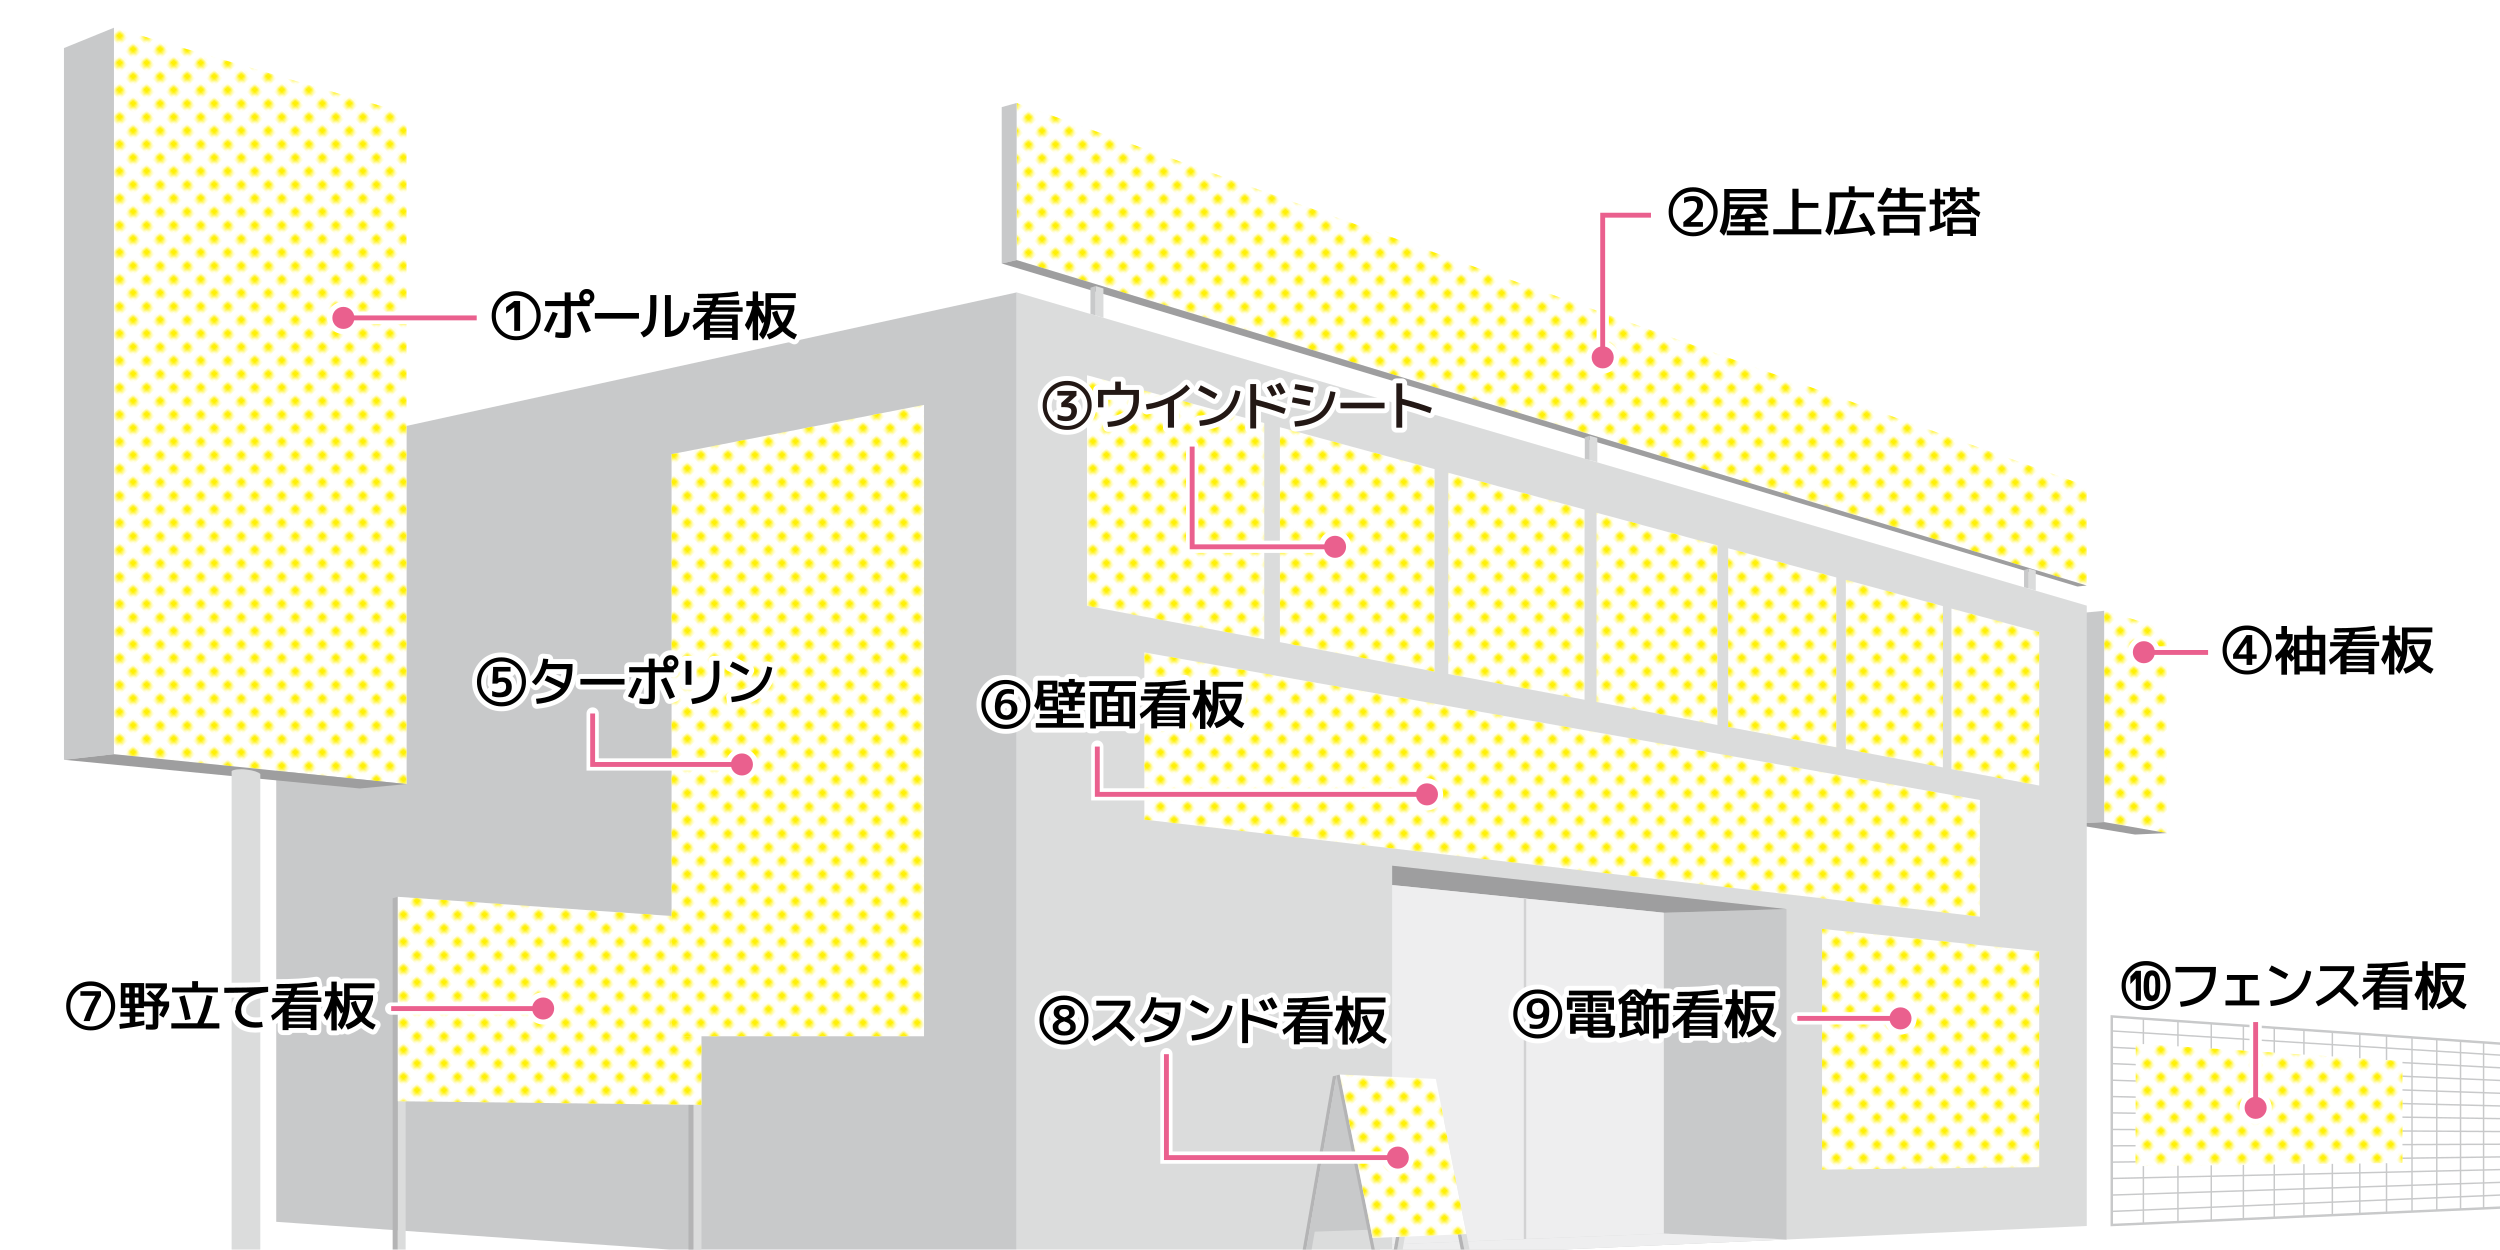 <?xml version="1.0" encoding="UTF-8"?>
<svg id="_レイヤー_1" xmlns="http://www.w3.org/2000/svg" version="1.1" xmlns:xlink="http://www.w3.org/1999/xlink" viewBox="0 0 1020 509.8">
  <!-- Generator: Adobe Illustrator 29.1.0, SVG Export Plug-In . SVG Version: 2.1.0 Build 142)  -->
  <defs>
    <style>
      .st0 {
        fill: #eeeeef;
      }

      .st1 {
        fill: url(#_新規パターンスウォッチ_4-3);
      }

      .st2 {
        fill: #231815;
      }

      .st3 {
        fill: url(#_新規パターンスウォッチ_4);
      }

      .st4 {
        stroke-linejoin: round;
        stroke-width: 4px;
      }

      .st4, .st5, .st6, .st7, .st8, .st9, .st10 {
        fill: none;
      }

      .st4, .st7 {
        stroke: #fff;
        stroke-linecap: round;
      }

      .st5 {
        stroke-width: .6px;
      }

      .st5, .st7, .st8, .st9, .st10 {
        stroke-miterlimit: 10;
      }

      .st5, .st9 {
        stroke: #c8c9ca;
      }

      .st11 {
        fill: #fff;
      }

      .st12 {
        clip-path: url(#clippath-1);
      }

      .st13 {
        isolation: isolate;
      }

      .st14 {
        fill: #b4b4b5;
      }

      .st7 {
        stroke-width: 5px;
      }

      .st15 {
        fill: #dbdcdc;
      }

      .st8 {
        stroke: #ea608e;
        stroke-width: 2px;
      }

      .st16 {
        fill: #ea608e;
      }

      .st10 {
        stroke: #d2d2d3;
      }

      .st17 {
        fill: #fff000;
      }

      .st18 {
        fill: #c8c9ca;
      }

      .st19 {
        fill: #9e9e9f;
      }

      .st20 {
        fill: url(#_新規パターンスウォッチ_4-2);
      }

      .st21 {
        clip-path: url(#clippath);
      }
    </style>
    <clipPath id="clippath">
      <rect class="st6" width="1020" height="509.8"/>
    </clipPath>
    <pattern id="_新規パターンスウォッチ_4" data-name=" 新規パターンスウォッチ 4" x="0" y="0" width="5.7" height="5.7" patternTransform="translate(-2063.6 -14568.3) rotate(-45) scale(1.3 -1.3)" patternUnits="userSpaceOnUse" viewBox="0 0 5.7 5.7">
      <g>
        <rect class="st6" width="5.7" height="5.7"/>
        <g>
          <rect class="st6" x="0" width="5.7" height="5.7"/>
          <circle class="st17" cx="2.8" cy="2.8" r="1.4"/>
          <rect class="st6" x="0" width="5.7" height="5.7"/>
        </g>
      </g>
    </pattern>
    <pattern id="_新規パターンスウォッチ_4-2" data-name=" 新規パターンスウォッチ 4-2" x="0" y="0" width="5.7" height="5.7" patternTransform="translate(-2062.3 -14562.6) rotate(-45) scale(1.3 -1.3)" patternUnits="userSpaceOnUse" viewBox="0 0 5.7 5.7">
      <g>
        <rect class="st6" width="5.7" height="5.7"/>
        <g>
          <rect class="st6" x="0" width="5.7" height="5.7"/>
          <circle class="st17" cx="2.8" cy="2.8" r="1.4"/>
          <rect class="st6" x="0" width="5.7" height="5.7"/>
        </g>
      </g>
    </pattern>
    <clipPath id="clippath-1">
      <polygon class="st6" points="1147.4 487 861.6 499.8 861.6 414.7 1147.4 434.7 1147.4 487"/>
    </clipPath>
    <pattern id="_新規パターンスウォッチ_4-3" data-name=" 新規パターンスウォッチ 4-3" x="0" y="0" width="5.7" height="5.7" patternTransform="translate(-2063.6 -14571.3) rotate(-45) scale(1.3 -1.3)" patternUnits="userSpaceOnUse" viewBox="0 0 5.7 5.7">
      <g>
        <rect class="st6" width="5.7" height="5.7"/>
        <g>
          <rect class="st6" x="0" width="5.7" height="5.7"/>
          <circle class="st17" cx="2.8" cy="2.8" r="1.4"/>
          <rect class="st6" x="0" width="5.7" height="5.7"/>
        </g>
      </g>
    </pattern>
  </defs>
  <g class="st21">
    <g>
      <g>
        <polygon class="st11" points="884.1 339.9 858.5 335.4 858.5 249.2 884.1 256.7 884.1 339.9"/>
        <polygon class="st3" points="884.1 339.9 858.5 335.4 858.5 249.2 884.1 256.7 884.1 339.9"/>
      </g>
      <polygon class="st18" points="858.5 335.4 844.5 336.1 844.5 250.5 858.5 249.2 858.5 335.4"/>
      <polygon class="st19" points="884.1 339.9 871.1 340.5 844.5 336.1 858.5 335.4 884.1 339.9"/>
      <g>
        <polygon class="st11" points="851.4 238.9 414.8 106.1 414.8 42 851.4 198.3 851.4 238.9"/>
        <polygon class="st20" points="851.4 238.9 414.8 106.1 414.8 42 851.4 198.3 851.4 238.9"/>
      </g>
      <polygon class="st18" points="414.8 106.1 408.7 107.5 408.7 43.7 414.8 42 414.8 106.1"/>
      <polygon class="st19" points="847.6 239.3 408.7 107.5 414.8 106.1 851.4 238.9 847.6 239.3"/>
      <g>
        <g class="st12">
          <g>
            <g>
              <line class="st5" x1="858" y1="494.4" x2="1155.2" y2="481.9"/>
              <line class="st5" x1="858" y1="487.7" x2="1155.2" y2="478"/>
              <line class="st5" x1="858" y1="480.9" x2="1155.2" y2="474.1"/>
              <line class="st5" x1="858" y1="474.2" x2="1155.2" y2="470.2"/>
              <line class="st5" x1="858" y1="467.5" x2="1155.2" y2="466.3"/>
              <line class="st5" x1="858" y1="460.8" x2="1155.2" y2="462.4"/>
              <line class="st5" x1="858" y1="454" x2="1155.2" y2="458.4"/>
              <line class="st5" x1="858" y1="447.3" x2="1155.2" y2="454.5"/>
              <line class="st5" x1="858" y1="440.6" x2="1155.2" y2="450.6"/>
              <line class="st5" x1="858" y1="433.8" x2="1155.2" y2="446.7"/>
              <line class="st5" x1="858" y1="427.1" x2="1155.2" y2="442.8"/>
              <line class="st5" x1="858" y1="420.4" x2="1155.2" y2="438.9"/>
            </g>
            <g>
              <line class="st5" x1="874.5" y1="412.9" x2="874.5" y2="504.8"/>
              <line class="st5" x1="888.6" y1="414" x2="888.6" y2="504"/>
              <line class="st5" x1="902.2" y1="415" x2="902.2" y2="503.2"/>
              <line class="st5" x1="915.3" y1="416" x2="915.3" y2="502.4"/>
              <line class="st5" x1="927.9" y1="416.9" x2="927.9" y2="501.7"/>
              <line class="st5" x1="940" y1="417.8" x2="940" y2="501"/>
              <line class="st5" x1="951.6" y1="418.7" x2="951.6" y2="500.3"/>
              <line class="st5" x1="962.8" y1="419.5" x2="962.8" y2="499.7"/>
              <line class="st5" x1="973.7" y1="420.3" x2="973.7" y2="499"/>
              <line class="st5" x1="984.1" y1="421.1" x2="984.1" y2="498.4"/>
              <line class="st5" x1="994.2" y1="421.8" x2="994.2" y2="497.9"/>
              <line class="st5" x1="1003.9" y1="422.6" x2="1003.9" y2="497.3"/>
              <line class="st5" x1="1013.3" y1="423.3" x2="1013.3" y2="496.8"/>
            </g>
          </g>
        </g>
        <polygon class="st9" points="1147.4 487 861.6 499.8 861.6 414.7 1147.4 434.7 1147.4 487"/>
      </g>
      <polygon class="st15" points="851.4 500.2 414.8 519.8 414.8 119.3 851.4 247.1 851.4 500.2"/>
      <polygon class="st18" points="414.8 519.8 112.7 498.5 112.7 185.4 414.8 119.3 414.8 519.8"/>
      <polygon class="st15" points="286.2 525.5 282.9 525.7 282.9 439.6 286.2 439.6 286.2 525.5"/>
      <polygon class="st14" points="282.9 525.7 280.9 525.3 280.9 439.8 282.9 439.6 282.9 525.7"/>
      <polygon class="st15" points="450.2 129.7 447 128.7 447 116.7 450.2 117.7 450.2 129.7"/>
      <polygon class="st18" points="447 128.7 444.9 128.1 444.9 117.4 447 116.7 447 128.7"/>
      <polygon class="st15" points="165.5 530.9 162.3 531.1 162.3 445 165.5 445 165.5 530.9"/>
      <polygon class="st14" points="162.3 531.1 160.2 530.7 160.2 366.5 162.3 365.9 162.3 531.1"/>
      <g>
        <polygon class="st11" points="286.2 450.8 162.3 449.3 162.3 365.9 286.2 374.6 286.2 450.8"/>
        <polygon class="st3" points="286.2 450.8 162.3 449.3 162.3 365.9 286.2 374.6 286.2 450.8"/>
      </g>
      <g>
        <polygon class="st11" points="377 422.8 274 422.8 274 185.3 377 165.2 377 422.8"/>
        <polygon class="st3" points="377 422.8 274 422.8 274 185.3 377 165.2 377 422.8"/>
      </g>
      <polygon class="st15" points="728.9 505.7 568 512.9 568 353.2 728.9 370.9 728.9 505.7"/>
      <polygon class="st18" points="728.9 505.7 678.8 503.3 678.8 372.4 728.9 370.9 728.9 505.7"/>
      <g>
        <g>
          <polygon class="st11" points="796.2 248.3 832 257.9 832 320.5 796.2 313.8 796.2 248.3"/>
          <polygon class="st3" points="796.2 248.3 832 257.9 832 320.5 796.2 313.8 796.2 248.3"/>
        </g>
        <g>
          <polygon class="st11" points="753.1 236.6 792.7 247.3 792.7 313.1 753.1 305.6 753.1 236.6"/>
          <polygon class="st3" points="753.1 236.6 792.7 247.3 792.7 313.1 753.1 305.6 753.1 236.6"/>
        </g>
        <g>
          <polygon class="st11" points="705.1 223.7 749.2 235.6 749.2 304.9 705.1 296.6 705.1 223.7"/>
          <polygon class="st3" points="705.1 223.7 749.2 235.6 749.2 304.9 705.1 296.6 705.1 223.7"/>
        </g>
        <g>
          <polygon class="st11" points="651.4 209.2 700.7 222.5 700.7 295.8 651.4 286.4 651.4 209.2"/>
          <polygon class="st3" points="651.4 209.2 700.7 222.5 700.7 295.8 651.4 286.4 651.4 209.2"/>
        </g>
        <g>
          <polygon class="st11" points="590.9 192.9 646.5 207.9 646.5 285.5 590.9 275 590.9 192.9"/>
          <polygon class="st3" points="590.9 192.9 646.5 207.9 646.5 285.5 590.9 275 590.9 192.9"/>
        </g>
        <g>
          <polygon class="st11" points="522.2 174.3 585.3 191.4 585.3 274 522.2 262 522.2 174.3"/>
          <polygon class="st3" points="522.2 174.3 585.3 191.4 585.3 274 522.2 262 522.2 174.3"/>
        </g>
        <g>
          <polygon class="st11" points="443.5 153.1 515.8 172.6 515.8 260.8 443.5 247.2 443.5 153.1"/>
          <polygon class="st3" points="443.5 153.1 515.8 172.6 515.8 260.8 443.5 247.2 443.5 153.1"/>
        </g>
      </g>
      <g>
        <polygon class="st11" points="807.8 374 466.9 334.4 466.9 266.2 807.8 326.4 807.8 374"/>
        <polygon class="st3" points="807.8 374 466.9 334.4 466.9 266.2 807.8 326.4 807.8 374"/>
      </g>
      <polygon class="st19" points="678.8 372.4 568 361.1 568 353.2 728.9 370.9 678.8 372.4"/>
      <polygon class="st0" points="728.9 505.7 568 512.9 568 507.7 678.8 503.3 728.9 505.7"/>
      <g>
        <polygon class="st0" points="568 361.1 568 507.7 622.2 505.5 622.2 366.6 568 361.1"/>
        <polygon class="st0" points="678.8 372.4 622.2 366.6 622.2 505.5 678.8 503.3 678.8 372.4"/>
        <line class="st10" x1="622.2" y1="366.6" x2="622.2" y2="505.5"/>
      </g>
      <g>
        <polygon class="st11" points="832 476.2 743.4 477.2 743.4 379 832 388.1 832 476.2"/>
        <polygon class="st3" points="832 476.2 743.4 477.2 743.4 379 832 388.1 832 476.2"/>
      </g>
      <g>
        <polygon class="st11" points="165.9 319.9 46.5 307.7 46.5 11.3 165.9 46.3 165.9 319.9"/>
        <polygon class="st3" points="165.9 319.9 46.5 307.7 46.5 11.3 165.9 46.3 165.9 319.9"/>
      </g>
      <polygon class="st18" points="46.5 307.7 26.1 310 26.1 19.6 46.5 11.3 46.5 307.7"/>
      <polygon class="st19" points="146.8 321.7 26.1 310 46.5 307.7 165.9 319.9 146.8 321.7"/>
      <path class="st15" d="M100.6,314c-2.9-.4-5.4,0-6.1.6v215.1h11.7v-213.9c-.7-.8-2.9-1.5-5.6-1.8h0Z"/>
      <polygon class="st15" points="651.7 188.6 648.6 187.7 648.6 177.8 651.7 178.7 651.7 188.6"/>
      <polygon class="st18" points="648.6 187.7 646.6 187.2 646.6 178.4 648.6 177.8 648.6 187.7"/>
      <polygon class="st15" points="830.6 241 827.7 240.1 827.7 232 830.6 232.8 830.6 241"/>
      <polygon class="st18" points="827.7 240.1 825.8 239.6 825.8 232.6 827.7 232 827.7 240.1"/>
      <g>
        <polygon class="st15" points="571.6 513.8 569.4 513.8 579.3 456.4 581.5 456.4 571.6 513.8"/>
        <polygon class="st14" points="569.4 513.8 568 513.6 577.9 456.4 579.3 456.4 569.4 513.8"/>
        <polygon class="st14" points="531.9 515.8 530.5 515.6 543.8 439.1 545.3 438.8 531.9 515.8"/>
        <polygon class="st18" points="573.7 501.2 534.2 502.6 545.3 438.8 584.2 440.5 573.7 501.2"/>
        <polygon class="st18" points="534.1 515.8 531.9 515.8 545.3 438.8 547.5 438.8 534.1 515.8"/>
        <polygon class="st15" points="600.9 516.5 598.8 516.6 586.9 456.8 589.1 456.9 600.9 516.5"/>
        <polygon class="st14" points="598.8 516.6 597.3 516.4 585.5 456.9 586.9 456.8 598.8 516.6"/>
        <polygon class="st15" points="564.9 518.6 562.7 518.7 550.8 459.4 553 459.4 564.9 518.6"/>
        <polygon class="st14" points="562.7 518.7 561.3 518.5 545.3 438.8 546.6 438.4 562.7 518.7"/>
        <g>
          <polygon class="st11" points="598.3 503.5 560 505.1 546.6 438.4 585.8 440.2 598.3 503.5"/>
          <polygon class="st1" points="598.3 503.5 560 505.1 546.6 438.4 585.8 440.2 598.3 503.5"/>
        </g>
      </g>
      <g>
        <polygon class="st11" points="980.2 474.5 871.3 475.8 871.4 425.8 980.2 432.9 980.2 474.5"/>
        <polygon class="st3" points="980.2 474.5 871.3 475.8 871.4 425.8 980.2 432.9 980.2 474.5"/>
      </g>
    </g>
  </g>
  <g>
    <g class="st13">
      <g class="st13">
        <path class="st4" d="M697.9,93.5c-2,2-4.3,2.9-7.1,2.9s-5.1-1-7.1-2.9-2.9-4.3-2.9-7.1,1-5.1,2.9-7.1,4.3-2.9,7.1-2.9,5.1,1,7.1,2.9c2,2,2.9,4.3,2.9,7.1s-1,5.1-2.9,7.1ZM684.9,92.4c1.6,1.6,3.6,2.4,5.9,2.4s4.3-.8,5.9-2.4,2.4-3.6,2.4-5.9-.8-4.3-2.4-5.9-3.6-2.4-5.9-2.4-4.3.8-5.9,2.4-2.4,3.6-2.4,5.9.8,4.3,2.4,5.9ZM689.9,90.6h0s4.9,0,4.9,0v1.9h-8v-1.9c2.2-1.8,3.7-3.1,4.5-4,.7-.9,1.1-1.8,1.1-2.7s-.2-1.1-.5-1.4c-.3-.3-.8-.5-1.5-.5-1,0-2.1.3-3.3.9v-2.2c1.1-.5,2.3-.7,3.7-.7s2.3.3,3,.9c.7.6,1,1.5,1,2.6s-.3,2-1,3c-.7,1-2,2.3-3.9,3.9Z"/>
      </g>
      <g class="st13">
        <path class="st4" d="M703.4,77.1h17.3v5h-15v1.3h15.5v1.8h-3.2c1.1,1.2,2.2,2.4,3.1,3.6l-1.8,1.2c-.4-.5-.8-1-1.1-1.3-1.3.1-2.6.3-4,.4v1.5h6v1.8h-6v1.7h7.3v1.9h-17v-1.9h7.4v-1.7h-5.9v-1.8h5.9v-1.3c-2.3.2-4.2.3-5.7.3v-1.8c.1,0,.4,0,.7,0,.4,0,.6,0,.8,0,.5-.7.9-1.6,1.4-2.5h-3.3c0,4.5-.8,8.1-2.4,10.9l-1.8-1.8c1.2-2.7,1.9-6.1,1.9-10.4v-6.8ZM705.7,80.4h12.6v-1.5h-12.6v1.5ZM716.8,87c-.7-.8-1.3-1.4-1.7-1.8h-3.5c-.5,1-.9,1.8-1.3,2.4,2.5-.2,4.7-.3,6.5-.5Z"/>
      </g>
      <g class="st13">
        <path class="st4" d="M733.8,77v5.8h8.1v2h-8.1v8.7h9.3v2.1h-19.6v-2.1h7.8v-16.5h2.4Z"/>
      </g>
      <g class="st13">
        <path class="st4" d="M756.8,78.5h7.8v2h-15.7v4.8c0,4.6-.8,8.2-2.4,10.8l-1.8-1.8c1.2-2.3,1.8-5.8,1.8-10.5v-5.3h7.8v-2.5h2.4v2.5ZM758.5,87.9l2-1.1c1.6,2.6,3.2,5.4,4.7,8.4l-2,1.1c0-.1-.4-.8-1.1-2.1-4.9.8-9.5,1.3-13.8,1.5v-2c.3,0,1,0,2.1-.1,1.6-3.6,3.1-7.7,4.5-12.1l2.4.5c-1.3,4.1-2.7,7.9-4.2,11.4,2.5-.2,5.2-.5,8.1-.9-.9-1.5-1.7-3-2.6-4.4Z"/>
      </g>
      <g class="st13">
        <path class="st4" d="M784.6,78.8v1.9h-7.2v3.6h8.3v2h-19.6v-2h8.9v-3.6h-4.6c-.7,1.2-1.4,2.3-2.1,3.1l-2-1.2c1.5-2,2.6-4.1,3.5-6.1l2.2.6c-.1.5-.4,1-.6,1.7h3.7v-2.3h2.4v2.3h7.2ZM783.3,96.1h-2.4v-1.1h-10v1.1h-2.4v-8.4h14.7v8.4ZM770.9,93.2h10v-3.7h-10v3.7Z"/>
      </g>
      <g class="st13">
        <path class="st4" d="M791.6,77v4.4h2v2h-2v7.7c.8-.3,1.6-.6,2.2-.9v2c-2.1,1-4.3,1.8-6.4,2.4l-.2-2.1c.6-.1,1.3-.4,2.2-.6v-8.5h-2.1v-2h2.1v-4.4h2.3ZM801.4,81.2c1.9,2.1,4.1,3.9,6.6,5.4l-.7,2c-1-.6-2.1-1.4-3.1-2.2v.9h-7.9v-.9c-1,.8-2.1,1.5-3.1,2.2l-.7-2c2.5-1.5,4.7-3.3,6.6-5.4h2.3ZM807.6,78.3v1.8h-2.8v2h-2.3v-2h-4.6v2h-2.3v-2h-2.8v-1.8h2.8v-1.9h2.3v1.9h4.6v-1.9h2.3v1.9h2.8ZM794.4,88.8h11.8v7.5h-2.3v-.9h-7.1v.9h-2.3v-7.5ZM796.7,93.7h7.1v-3h-7.1v3ZM797.5,85.5h5.5c-1-.9-1.9-1.9-2.8-2.9-.9,1-1.8,2-2.8,2.9Z"/>
      </g>
    </g>
    <g class="st13">
      <g class="st13">
        <path d="M697.9,93.5c-2,2-4.3,2.9-7.1,2.9s-5.1-1-7.1-2.9-2.9-4.3-2.9-7.1,1-5.1,2.9-7.1,4.3-2.9,7.1-2.9,5.1,1,7.1,2.9c2,2,2.9,4.3,2.9,7.1s-1,5.1-2.9,7.1ZM684.9,92.4c1.6,1.6,3.6,2.4,5.9,2.4s4.3-.8,5.9-2.4,2.4-3.6,2.4-5.9-.8-4.3-2.4-5.9-3.6-2.4-5.9-2.4-4.3.8-5.9,2.4-2.4,3.6-2.4,5.9.8,4.3,2.4,5.9ZM689.9,90.6h0s4.9,0,4.9,0v1.9h-8v-1.9c2.2-1.8,3.7-3.1,4.5-4,.7-.9,1.1-1.8,1.1-2.7s-.2-1.1-.5-1.4c-.3-.3-.8-.5-1.5-.5-1,0-2.1.3-3.3.9v-2.2c1.1-.5,2.3-.7,3.7-.7s2.3.3,3,.9c.7.6,1,1.5,1,2.6s-.3,2-1,3c-.7,1-2,2.3-3.9,3.9Z"/>
      </g>
      <g class="st13">
        <path d="M703.4,77.1h17.3v5h-15v1.3h15.5v1.8h-3.2c1.1,1.2,2.2,2.4,3.1,3.6l-1.8,1.2c-.4-.5-.8-1-1.1-1.3-1.3.1-2.6.3-4,.4v1.5h6v1.8h-6v1.7h7.3v1.9h-17v-1.9h7.4v-1.7h-5.9v-1.8h5.9v-1.3c-2.3.2-4.2.3-5.7.3v-1.8c.1,0,.4,0,.7,0,.4,0,.6,0,.8,0,.5-.7.9-1.6,1.4-2.5h-3.3c0,4.5-.8,8.1-2.4,10.9l-1.8-1.8c1.2-2.7,1.9-6.1,1.9-10.4v-6.8ZM705.7,80.4h12.6v-1.5h-12.6v1.5ZM716.8,87c-.7-.8-1.3-1.4-1.7-1.8h-3.5c-.5,1-.9,1.8-1.3,2.4,2.5-.2,4.7-.3,6.5-.5Z"/>
      </g>
      <g class="st13">
        <path d="M733.8,77v5.8h8.1v2h-8.1v8.7h9.3v2.1h-19.6v-2.1h7.8v-16.5h2.4Z"/>
      </g>
      <g class="st13">
        <path d="M756.8,78.5h7.8v2h-15.7v4.8c0,4.6-.8,8.2-2.4,10.8l-1.8-1.8c1.2-2.3,1.8-5.8,1.8-10.5v-5.3h7.8v-2.5h2.4v2.5ZM758.5,87.9l2-1.1c1.6,2.6,3.2,5.4,4.7,8.4l-2,1.1c0-.1-.4-.8-1.1-2.1-4.9.8-9.5,1.3-13.8,1.5v-2c.3,0,1,0,2.1-.1,1.6-3.6,3.1-7.7,4.5-12.1l2.4.5c-1.3,4.1-2.7,7.9-4.2,11.4,2.5-.2,5.2-.5,8.1-.9-.9-1.5-1.7-3-2.6-4.4Z"/>
      </g>
      <g class="st13">
        <path d="M784.6,78.8v1.9h-7.2v3.6h8.3v2h-19.6v-2h8.9v-3.6h-4.6c-.7,1.2-1.4,2.3-2.1,3.1l-2-1.2c1.5-2,2.6-4.1,3.5-6.1l2.2.6c-.1.5-.4,1-.6,1.7h3.7v-2.3h2.4v2.3h7.2ZM783.3,96.1h-2.4v-1.1h-10v1.1h-2.4v-8.4h14.7v8.4ZM770.9,93.2h10v-3.7h-10v3.7Z"/>
      </g>
      <g class="st13">
        <path d="M791.6,77v4.4h2v2h-2v7.7c.8-.3,1.6-.6,2.2-.9v2c-2.1,1-4.3,1.8-6.4,2.4l-.2-2.1c.6-.1,1.3-.4,2.2-.6v-8.5h-2.1v-2h2.1v-4.4h2.3ZM801.4,81.2c1.9,2.1,4.1,3.9,6.6,5.4l-.7,2c-1-.6-2.1-1.4-3.1-2.2v.9h-7.9v-.9c-1,.8-2.1,1.5-3.1,2.2l-.7-2c2.5-1.5,4.7-3.3,6.6-5.4h2.3ZM807.6,78.3v1.8h-2.8v2h-2.3v-2h-4.6v2h-2.3v-2h-2.8v-1.8h2.8v-1.9h2.3v1.9h4.6v-1.9h2.3v1.9h2.8ZM794.4,88.8h11.8v7.5h-2.3v-.9h-7.1v.9h-2.3v-7.5ZM796.7,93.7h7.1v-3h-7.1v3ZM797.5,85.5h5.5c-1-.9-1.9-1.9-2.8-2.9-.9,1-1.8,2-2.8,2.9Z"/>
      </g>
    </g>
  </g>
  <g>
    <g class="st13">
      <g class="st13">
        <path class="st4" d="M923.9,272.3c-2,2-4.3,2.9-7.1,2.9s-5.1-1-7.1-2.9-2.9-4.3-2.9-7.1,1-5.1,2.9-7.1,4.3-2.9,7.1-2.9,5.1,1,7.1,2.9c2,2,2.9,4.3,2.9,7.1s-1,5.1-2.9,7.1ZM910.9,271.2c1.6,1.6,3.6,2.4,5.9,2.4s4.3-.8,5.9-2.4,2.4-3.6,2.4-5.9-.8-4.3-2.4-5.9-3.6-2.4-5.9-2.4-4.3.8-5.9,2.4-2.4,3.6-2.4,5.9.8,4.3,2.4,5.9ZM918.9,267h1.8v1.8h-1.8v2.5h-2.3v-2.5h-5.5v-1.8l5.5-7.9h2.3v7.9ZM916.6,267v-4.8h0l-3.3,4.8h0s3.3,0,3.3,0Z"/>
      </g>
      <g class="st13">
        <path class="st4" d="M928.5,258.7h2.3v-3.3h2.3v3.3h2.3v2.1c-.6,1.6-1.3,3-2.1,4.1,0,0,.1.2.2.3.1.1.2.2.2.3.5-.7.9-1.4,1.3-2.2l1,.5v-4.8h5.2v-3.7h2.3v3.7h5.2v16.2h-2.3v-1.3h-8.1v1.3h-2.2v-6.4l-1.3,1.2c-.6-.8-1.2-1.5-1.7-2.1v7.4h-2.3v-7.2c-.6.7-1.3,1.3-2,1.9l-.6-2.4c2.1-1.7,3.8-4,4.9-6.7h-4.5v-2.1ZM934.8,266.8c.4.5.8,1,1.1,1.4v-3.1c-.3.6-.7,1.2-1.1,1.7ZM941.1,260.9h-2.9v4.4h2.9v-4.4ZM938.2,267.2v4.7h2.9v-4.7h-2.9ZM943.4,260.9v4.4h2.9v-4.4h-2.9ZM943.4,271.9h2.9v-4.7h-2.9v4.7Z"/>
      </g>
      <g class="st13">
        <path class="st4" d="M950.7,263.8v-1.8h6.3c.2-.3.4-.7.5-1.1h-5.4v-1.8h6.1c.1-.4.2-.7.3-1.1-2.1,0-4.1.1-6,.1v-1.8c6.5,0,11.9-.3,16.2-1l.4,1.8c-2.5.4-5.2.6-8.2.7,0,0-.1.4-.3,1.1h8.7v1.8h-9.3c-.1.3-.3.6-.5,1.1h11.2v1.8h-12.3c-.3.4-.5.8-.7,1.1h11v10.4h-2.4v-.9h-9v.9h-2.4v-7.4c-1.2,1.3-2.6,2.4-4,3.5l-.7-2c2.5-1.6,4.4-3.4,5.8-5.5h-5.3ZM957.4,267.6h9v-1.1h-9v1.1ZM957.4,270.1h9v-1h-9v1ZM957.4,271.6v1.1h9v-1.1h-9Z"/>
      </g>
      <g class="st13">
        <path class="st4" d="M972.2,259.2h2.6v-3.9h2.2v3.9h2.3v2h-2.1c1.4,2.5,2.3,4.1,2.6,4.7.1-1.1.2-2.3.2-3.6v-6.3h12.4v2h-10.1v2.9h9.5v1.9c-.7,2.8-1.8,5.2-3.3,7.1,1.2,1.3,2.7,2.3,4.4,3l-1.1,2c-1.8-.8-3.4-1.9-4.8-3.3-1.5,1.4-3.4,2.5-5.5,3.3l-1-2c2-.8,3.6-1.8,5-3.1-1.2-1.7-2.1-3.7-2.8-5.9l2.1-.8c.6,2,1.3,3.7,2.2,5,1.1-1.5,1.9-3.3,2.4-5.3h-7.2v1.2c0,2.2-.3,4.2-.9,6.1-.6,1.9-1.4,3.5-2.4,4.8l-1.6-2c1-1.4,1.7-3.1,2.1-5.2l-.8.7c-.2-.5-.8-1.5-1.7-3.3v10.1h-2.2v-8c-.5,1.6-1.1,2.9-1.8,4l-1.4-2.2c1.5-2.4,2.5-5,3.1-7.7h-2.5v-2Z"/>
      </g>
    </g>
    <g class="st13">
      <g class="st13">
        <path d="M923.9,272.3c-2,2-4.3,2.9-7.1,2.9s-5.1-1-7.1-2.9-2.9-4.3-2.9-7.1,1-5.1,2.9-7.1,4.3-2.9,7.1-2.9,5.1,1,7.1,2.9c2,2,2.9,4.3,2.9,7.1s-1,5.1-2.9,7.1ZM910.9,271.2c1.6,1.6,3.6,2.4,5.9,2.4s4.3-.8,5.9-2.4,2.4-3.6,2.4-5.9-.8-4.3-2.4-5.9-3.6-2.4-5.9-2.4-4.3.8-5.9,2.4-2.4,3.6-2.4,5.9.8,4.3,2.4,5.9ZM918.9,267h1.8v1.8h-1.8v2.5h-2.3v-2.5h-5.5v-1.8l5.5-7.9h2.3v7.9ZM916.6,267v-4.8h0l-3.3,4.8h0s3.3,0,3.3,0Z"/>
      </g>
      <g class="st13">
        <path d="M928.5,258.7h2.3v-3.3h2.3v3.3h2.3v2.1c-.6,1.6-1.3,3-2.1,4.1,0,0,.1.2.2.3.1.1.2.2.2.3.5-.7.9-1.4,1.3-2.2l1,.5v-4.8h5.2v-3.7h2.3v3.7h5.2v16.2h-2.3v-1.3h-8.1v1.3h-2.2v-6.4l-1.3,1.2c-.6-.8-1.2-1.5-1.7-2.1v7.4h-2.3v-7.2c-.6.7-1.3,1.3-2,1.9l-.6-2.4c2.1-1.7,3.8-4,4.9-6.7h-4.5v-2.1ZM934.8,266.8c.4.5.8,1,1.1,1.4v-3.1c-.3.6-.7,1.2-1.1,1.7ZM941.1,260.9h-2.9v4.4h2.9v-4.4ZM938.2,267.2v4.7h2.9v-4.7h-2.9ZM943.4,260.9v4.4h2.9v-4.4h-2.9ZM943.4,271.9h2.9v-4.7h-2.9v4.7Z"/>
      </g>
      <g class="st13">
        <path d="M950.7,263.8v-1.8h6.3c.2-.3.4-.7.5-1.1h-5.4v-1.8h6.1c.1-.4.2-.7.3-1.1-2.1,0-4.1.1-6,.1v-1.8c6.5,0,11.9-.3,16.2-1l.4,1.8c-2.5.4-5.2.6-8.2.7,0,0-.1.4-.3,1.1h8.7v1.8h-9.3c-.1.3-.3.6-.5,1.1h11.2v1.8h-12.3c-.3.4-.5.8-.7,1.1h11v10.4h-2.4v-.9h-9v.9h-2.4v-7.4c-1.2,1.3-2.6,2.4-4,3.5l-.7-2c2.5-1.6,4.4-3.4,5.8-5.5h-5.3ZM957.4,267.6h9v-1.1h-9v1.1ZM957.4,270.1h9v-1h-9v1ZM957.4,271.6v1.1h9v-1.1h-9Z"/>
      </g>
      <g class="st13">
        <path d="M972.2,259.2h2.6v-3.9h2.2v3.9h2.3v2h-2.1c1.4,2.5,2.3,4.1,2.6,4.7.1-1.1.2-2.3.2-3.6v-6.3h12.4v2h-10.1v2.9h9.5v1.9c-.7,2.8-1.8,5.2-3.3,7.1,1.2,1.3,2.7,2.3,4.4,3l-1.1,2c-1.8-.8-3.4-1.9-4.8-3.3-1.5,1.4-3.4,2.5-5.5,3.3l-1-2c2-.8,3.6-1.8,5-3.1-1.2-1.7-2.1-3.7-2.8-5.9l2.1-.8c.6,2,1.3,3.7,2.2,5,1.1-1.5,1.9-3.3,2.4-5.3h-7.2v1.2c0,2.2-.3,4.2-.9,6.1-.6,1.9-1.4,3.5-2.4,4.8l-1.6-2c1-1.4,1.7-3.1,2.1-5.2l-.8.7c-.2-.5-.8-1.5-1.7-3.3v10.1h-2.2v-8c-.5,1.6-1.1,2.9-1.8,4l-1.4-2.2c1.5-2.4,2.5-5,3.1-7.7h-2.5v-2Z"/>
      </g>
    </g>
  </g>
  <g>
    <g class="st13">
      <g class="st13">
        <path class="st4" d="M442.5,172.5c-2,2-4.3,2.9-7.1,2.9s-5.1-1-7.1-2.9c-2-2-2.9-4.3-2.9-7.1s1-5.1,2.9-7.1c2-2,4.3-2.9,7.1-2.9s5.1,1,7.1,2.9c2,2,2.9,4.3,2.9,7.1s-1,5.1-2.9,7.1ZM429.5,171.4c1.6,1.6,3.6,2.4,5.9,2.4s4.3-.8,5.9-2.4,2.4-3.6,2.4-5.9-.8-4.3-2.4-5.9-3.6-2.4-5.9-2.4-4.3.8-5.9,2.4-2.4,3.6-2.4,5.9.8,4.3,2.4,5.9ZM436.1,164.4c1,0,1.9.3,2.4.9.6.6.9,1.4.9,2.5s-.4,2.3-1.2,3c-.7.7-1.9,1-3.3,1s-2.4-.2-3.4-.6v-2.1c1.2.5,2.3.8,3.3.8s1.3-.2,1.7-.5c.4-.4.6-.9.6-1.6s-.2-1.1-.7-1.3c-.5-.3-1.3-.4-2.4-.4h-1v-1.7l3.3-3h0s-4.9,0-4.9,0v-1.9h7.8v1.9l-3.4,3.1h0s.3,0,.3,0Z"/>
      </g>
      <g class="st13">
        <path class="st4" d="M448,159.1h7v-3.4h2.3v3.4h7.4v3.8c0,3.5-1.1,6.2-3.2,8.1-2.1,1.9-5.3,3-9.4,3.2l-.3-2.1c7.1-.4,10.6-3.5,10.6-9.2v-1.8h-12.2v5.1h-2.2v-7.1Z"/>
      </g>
      <g class="st13">
        <path class="st4" d="M467.7,164.9c3.1-.4,6.2-1.4,9.1-2.8,3-1.4,5.4-3.2,7.3-5.2l1.4,1.6c-1.7,1.8-3.9,3.4-6.5,4.8v11.2h-2.5v-9.9c-2.9,1.3-5.7,2.1-8.6,2.5l-.4-2.1Z"/>
      </g>
      <g class="st13">
        <path class="st4" d="M488.8,159.2l1.1-2c2.5,1.2,4.7,2.4,6.8,3.6l-1.2,2c-2.4-1.4-4.7-2.6-6.7-3.6ZM503.9,159.2l2.2.5c-1.5,8.5-7,13.2-16.5,14.1l-.3-2.2c4.3-.4,7.6-1.6,10-3.6,2.4-2,3.9-4.9,4.7-8.7Z"/>
      </g>
      <g class="st13">
        <path class="st4" d="M510.1,156.7h2.4v6.3c4,1,8,2.2,12.1,3.7l-.7,2.2c-3.9-1.4-7.7-2.6-11.4-3.5v9.4h-2.4v-18ZM516.9,158l2-1c.7,1.2,1.4,2.5,2.1,3.9l-2,.9c-.6-1.2-1.3-2.5-2.2-3.9ZM520.3,157.1l2-1c.8,1.3,1.5,2.6,2.2,4l-2,1c-.7-1.3-1.4-2.6-2.2-3.9Z"/>
      </g>
      <g class="st13">
        <path class="st4" d="M527.5,162.1c2,.4,4.4.8,7.2,1.4l-.4,2.1c-2.7-.5-5.1-1-7.2-1.4l.4-2.1ZM542.7,159.6l2.2.4c-.8,4.6-2.5,8-5.1,10.2s-6.4,3.5-11.4,3.9l-.3-2.2c4.7-.4,8.1-1.5,10.3-3.4,2.2-1.8,3.6-4.8,4.4-9ZM528.5,156.7c2.1.3,4.6.8,7.5,1.4l-.4,2.1c-2.9-.6-5.4-1-7.5-1.4l.4-2.1Z"/>
      </g>
      <g class="st13">
        <path class="st4" d="M546.9,166.6v-2.3h18v2.3h-18Z"/>
      </g>
      <g class="st13">
        <path class="st4" d="M569.7,156.4h2.4v6.3c4,1,8,2.2,12.1,3.7l-.7,2.2c-3.9-1.4-7.7-2.6-11.4-3.5v9.4h-2.4v-18Z"/>
      </g>
    </g>
    <g class="st13">
      <g class="st13">
        <path class="st2" d="M442.5,172.5c-2,2-4.3,2.9-7.1,2.9s-5.1-1-7.1-2.9c-2-2-2.9-4.3-2.9-7.1s1-5.1,2.9-7.1c2-2,4.3-2.9,7.1-2.9s5.1,1,7.1,2.9c2,2,2.9,4.3,2.9,7.1s-1,5.1-2.9,7.1ZM429.5,171.4c1.6,1.6,3.6,2.4,5.9,2.4s4.3-.8,5.9-2.4,2.4-3.6,2.4-5.9-.8-4.3-2.4-5.9-3.6-2.4-5.9-2.4-4.3.8-5.9,2.4-2.4,3.6-2.4,5.9.8,4.3,2.4,5.9ZM436.1,164.4c1,0,1.9.3,2.4.9.6.6.9,1.4.9,2.5s-.4,2.3-1.2,3c-.7.7-1.9,1-3.3,1s-2.4-.2-3.4-.6v-2.1c1.2.5,2.3.8,3.3.8s1.3-.2,1.7-.5c.4-.4.6-.9.6-1.6s-.2-1.1-.7-1.3c-.5-.3-1.3-.4-2.4-.4h-1v-1.7l3.3-3h0s-4.9,0-4.9,0v-1.9h7.8v1.9l-3.4,3.1h0s.3,0,.3,0Z"/>
      </g>
      <g class="st13">
        <path class="st2" d="M448,159.1h7v-3.4h2.3v3.4h7.4v3.8c0,3.5-1.1,6.2-3.2,8.1-2.1,1.9-5.3,3-9.4,3.2l-.3-2.1c7.1-.4,10.6-3.5,10.6-9.2v-1.8h-12.2v5.1h-2.2v-7.1Z"/>
      </g>
      <g class="st13">
        <path class="st2" d="M467.7,164.9c3.1-.4,6.2-1.4,9.1-2.8,3-1.4,5.4-3.2,7.3-5.2l1.4,1.6c-1.7,1.8-3.9,3.4-6.5,4.8v11.2h-2.5v-9.9c-2.9,1.3-5.7,2.1-8.6,2.5l-.4-2.1Z"/>
      </g>
      <g class="st13">
        <path class="st2" d="M488.8,159.2l1.1-2c2.5,1.2,4.7,2.4,6.8,3.6l-1.2,2c-2.4-1.4-4.7-2.6-6.7-3.6ZM503.9,159.2l2.2.5c-1.5,8.5-7,13.2-16.5,14.1l-.3-2.2c4.3-.4,7.6-1.6,10-3.6,2.4-2,3.9-4.9,4.7-8.7Z"/>
      </g>
      <g class="st13">
        <path class="st2" d="M510.1,156.7h2.4v6.3c4,1,8,2.2,12.1,3.7l-.7,2.2c-3.9-1.4-7.7-2.6-11.4-3.5v9.4h-2.4v-18ZM516.9,158l2-1c.7,1.2,1.4,2.5,2.1,3.9l-2,.9c-.6-1.2-1.3-2.5-2.2-3.9ZM520.3,157.1l2-1c.8,1.3,1.5,2.6,2.2,4l-2,1c-.7-1.3-1.4-2.6-2.2-3.9Z"/>
      </g>
      <g class="st13">
        <path class="st2" d="M527.5,162.1c2,.4,4.4.8,7.2,1.4l-.4,2.1c-2.7-.5-5.1-1-7.2-1.4l.4-2.1ZM542.7,159.6l2.2.4c-.8,4.6-2.5,8-5.1,10.2s-6.4,3.5-11.4,3.9l-.3-2.2c4.7-.4,8.1-1.5,10.3-3.4,2.2-1.8,3.6-4.8,4.4-9ZM528.5,156.7c2.1.3,4.6.8,7.5,1.4l-.4,2.1c-2.9-.6-5.4-1-7.5-1.4l.4-2.1Z"/>
      </g>
      <g class="st13">
        <path class="st2" d="M546.9,166.6v-2.3h18v2.3h-18Z"/>
      </g>
      <g class="st13">
        <path class="st2" d="M569.7,156.4h2.4v6.3c4,1,8,2.2,12.1,3.7l-.7,2.2c-3.9-1.4-7.7-2.6-11.4-3.5v9.4h-2.4v-18Z"/>
      </g>
    </g>
  </g>
  <g>
    <g class="st13">
      <g class="st13">
        <path class="st4" d="M882.7,409.2c-2,2-4.3,2.9-7.1,2.9s-5.1-1-7.1-2.9c-2-2-2.9-4.3-2.9-7.1s1-5.1,2.9-7.1c2-2,4.3-2.9,7.1-2.9s5.1,1,7.1,2.9,2.9,4.3,2.9,7.1-1,5.1-2.9,7.1ZM869.7,408.1c1.6,1.6,3.6,2.4,5.9,2.4s4.3-.8,5.9-2.4,2.4-3.6,2.4-5.9-.8-4.3-2.4-5.9-3.6-2.4-5.9-2.4-4.3.8-5.9,2.4-2.4,3.6-2.4,5.9.8,4.3,2.4,5.9ZM871.4,396.1h2.1v12.2h-2.1v-9.1l-2.2,2.3v-3.1l2.2-2.3ZM881.4,402.2c0,2.2-.3,3.8-.8,4.8-.5,1-1.4,1.5-2.6,1.5s-2-.5-2.6-1.5c-.6-1-.8-2.6-.8-4.8s.3-3.8.8-4.8c.5-1,1.4-1.5,2.6-1.5s2,.5,2.6,1.5c.6,1,.8,2.6.8,4.8ZM879.1,405.3c.2-.6.3-1.7.3-3.2s-.1-2.6-.3-3.2c-.2-.6-.6-.9-1-.9s-.8.3-1,.9c-.2.6-.3,1.7-.3,3.2s.1,2.6.3,3.2c.2.6.6.9,1,.9s.8-.3,1-.9Z"/>
      </g>
      <g class="st13">
        <path class="st4" d="M887.5,394.5h16.6v.4c0,5-1.2,8.7-3.5,11.3-2.3,2.6-5.9,4.1-10.8,4.6l-.4-2.1c4-.4,7-1.6,9-3.5,1.9-1.9,3-4.7,3.3-8.5h-14.1v-2.2Z"/>
      </g>
      <g class="st13">
        <path class="st4" d="M908.4,397.8h12.8v2h-5.2v8.4h5.8v2h-13.8v-2h5.8v-8.4h-5.2v-2Z"/>
      </g>
      <g class="st13">
        <path class="st4" d="M925.7,395.9l1.1-2c2.5,1.2,4.7,2.4,6.8,3.6l-1.2,2c-2.5-1.4-4.7-2.6-6.7-3.6ZM940.8,395.9l2.2.5c-1.5,8.5-7,13.2-16.5,14.1l-.3-2.2c4.3-.4,7.6-1.6,10-3.6,2.4-2,3.9-4.9,4.7-8.7Z"/>
      </g>
      <g class="st13">
        <path class="st4" d="M946.6,396.3v-2.1h13.9v2.1c-1,2.4-2.5,4.7-4.5,6.8,2.2,2,4.3,4.1,6.4,6.1l-1.6,1.6c-2.1-2.2-4.2-4.2-6.3-6.1-2.6,2.4-5.5,4.4-8.7,5.9l-1-1.9c3.1-1.6,5.8-3.4,8.1-5.6,2.3-2.1,4-4.4,5.2-6.9h-11.3Z"/>
      </g>
      <g class="st13">
        <path class="st4" d="M964.2,400.7v-1.8h6.3c.2-.3.4-.7.5-1.1h-5.4v-1.8h6.1c.1-.4.2-.7.3-1.1-2.1,0-4.1.1-6,.1v-1.8c6.5,0,11.9-.3,16.2-1l.4,1.8c-2.5.4-5.2.6-8.2.7,0,0-.1.4-.3,1.1h8.7v1.8h-9.3c-.1.3-.3.6-.5,1.1h11.2v1.8h-12.3c-.3.4-.5.8-.7,1.1h11v10.4h-2.4v-.9h-9v.9h-2.4v-7.4c-1.2,1.3-2.6,2.4-4,3.5l-.7-2c2.5-1.6,4.4-3.4,5.8-5.5h-5.3ZM970.9,404.5h9v-1.1h-9v1.1ZM970.9,407h9v-1h-9v1ZM970.9,408.5v1.1h9v-1.1h-9Z"/>
      </g>
      <g class="st13">
        <path class="st4" d="M985.7,396.1h2.6v-3.9h2.2v3.9h2.3v2h-2.1c1.4,2.5,2.3,4.1,2.6,4.7.1-1.1.2-2.3.2-3.6v-6.3h12.4v2h-10.1v2.9h9.5v1.9c-.7,2.8-1.8,5.2-3.3,7.1,1.2,1.3,2.7,2.3,4.4,3l-1.1,2c-1.8-.8-3.4-1.9-4.8-3.3-1.5,1.4-3.4,2.5-5.5,3.3l-1-2c2-.8,3.6-1.8,5-3.1-1.2-1.7-2.1-3.7-2.8-5.9l2.1-.8c.6,2,1.3,3.7,2.2,5,1.1-1.5,1.9-3.3,2.4-5.3h-7.1v1.2c0,2.2-.3,4.2-.9,6.1-.6,1.9-1.4,3.5-2.4,4.8l-1.6-2c1-1.4,1.7-3.1,2.1-5.2l-.8.7c-.2-.5-.8-1.5-1.7-3.3v10.1h-2.2v-8c-.5,1.6-1.1,2.9-1.8,4l-1.4-2.2c1.5-2.4,2.5-5,3.1-7.7h-2.5v-2Z"/>
      </g>
    </g>
    <g class="st13">
      <g class="st13">
        <path d="M882.7,409.2c-2,2-4.3,2.9-7.1,2.9s-5.1-1-7.1-2.9c-2-2-2.9-4.3-2.9-7.1s1-5.1,2.9-7.1c2-2,4.3-2.9,7.1-2.9s5.1,1,7.1,2.9,2.9,4.3,2.9,7.1-1,5.1-2.9,7.1ZM869.7,408.1c1.6,1.6,3.6,2.4,5.9,2.4s4.3-.8,5.9-2.4,2.4-3.6,2.4-5.9-.8-4.3-2.4-5.9-3.6-2.4-5.9-2.4-4.3.8-5.9,2.4-2.4,3.6-2.4,5.9.8,4.3,2.4,5.9ZM871.4,396.1h2.1v12.2h-2.1v-9.1l-2.2,2.3v-3.1l2.2-2.3ZM881.4,402.2c0,2.2-.3,3.8-.8,4.8-.5,1-1.4,1.5-2.6,1.5s-2-.5-2.6-1.5c-.6-1-.8-2.6-.8-4.8s.3-3.8.8-4.8c.5-1,1.4-1.5,2.6-1.5s2,.5,2.6,1.5c.6,1,.8,2.6.8,4.8ZM879.1,405.3c.2-.6.3-1.7.3-3.2s-.1-2.6-.3-3.2c-.2-.6-.6-.9-1-.9s-.8.3-1,.9c-.2.6-.3,1.7-.3,3.2s.1,2.6.3,3.2c.2.6.6.9,1,.9s.8-.3,1-.9Z"/>
      </g>
      <g class="st13">
        <path d="M887.5,394.5h16.6v.4c0,5-1.2,8.7-3.5,11.3-2.3,2.6-5.9,4.1-10.8,4.6l-.4-2.1c4-.4,7-1.6,9-3.5,1.9-1.9,3-4.7,3.3-8.5h-14.1v-2.2Z"/>
      </g>
      <g class="st13">
        <path d="M908.4,397.8h12.8v2h-5.2v8.4h5.8v2h-13.8v-2h5.8v-8.4h-5.2v-2Z"/>
      </g>
      <g class="st13">
        <path d="M925.7,395.9l1.1-2c2.5,1.2,4.7,2.4,6.8,3.6l-1.2,2c-2.5-1.4-4.7-2.6-6.7-3.6ZM940.8,395.9l2.2.5c-1.5,8.5-7,13.2-16.5,14.1l-.3-2.2c4.3-.4,7.6-1.6,10-3.6,2.4-2,3.9-4.9,4.7-8.7Z"/>
      </g>
      <g class="st13">
        <path d="M946.6,396.3v-2.1h13.9v2.1c-1,2.4-2.5,4.7-4.5,6.8,2.2,2,4.3,4.1,6.4,6.1l-1.6,1.6c-2.1-2.2-4.2-4.2-6.3-6.1-2.6,2.4-5.5,4.4-8.7,5.9l-1-1.9c3.1-1.6,5.8-3.4,8.1-5.6,2.3-2.1,4-4.4,5.2-6.9h-11.3Z"/>
      </g>
      <g class="st13">
        <path d="M964.2,400.7v-1.8h6.3c.2-.3.4-.7.5-1.1h-5.4v-1.8h6.1c.1-.4.2-.7.3-1.1-2.1,0-4.1.1-6,.1v-1.8c6.5,0,11.9-.3,16.2-1l.4,1.8c-2.5.4-5.2.6-8.2.7,0,0-.1.4-.3,1.1h8.7v1.8h-9.3c-.1.3-.3.6-.5,1.1h11.2v1.8h-12.3c-.3.4-.5.8-.7,1.1h11v10.4h-2.4v-.9h-9v.9h-2.4v-7.4c-1.2,1.3-2.6,2.4-4,3.5l-.7-2c2.5-1.6,4.4-3.4,5.8-5.5h-5.3ZM970.9,404.5h9v-1.1h-9v1.1ZM970.9,407h9v-1h-9v1ZM970.9,408.5v1.1h9v-1.1h-9Z"/>
      </g>
      <g class="st13">
        <path d="M985.7,396.1h2.6v-3.9h2.2v3.9h2.3v2h-2.1c1.4,2.5,2.3,4.1,2.6,4.7.1-1.1.2-2.3.2-3.6v-6.3h12.4v2h-10.1v2.9h9.5v1.9c-.7,2.8-1.8,5.2-3.3,7.1,1.2,1.3,2.7,2.3,4.4,3l-1.1,2c-1.8-.8-3.4-1.9-4.8-3.3-1.5,1.4-3.4,2.5-5.5,3.3l-1-2c2-.8,3.6-1.8,5-3.1-1.2-1.7-2.1-3.7-2.8-5.9l2.1-.8c.6,2,1.3,3.7,2.2,5,1.1-1.5,1.9-3.3,2.4-5.3h-7.1v1.2c0,2.2-.3,4.2-.9,6.1-.6,1.9-1.4,3.5-2.4,4.8l-1.6-2c1-1.4,1.7-3.1,2.1-5.2l-.8.7c-.2-.5-.8-1.5-1.7-3.3v10.1h-2.2v-8c-.5,1.6-1.1,2.9-1.8,4l-1.4-2.2c1.5-2.4,2.5-5,3.1-7.7h-2.5v-2Z"/>
      </g>
    </g>
  </g>
  <g>
    <g class="st13">
      <g class="st13">
        <path class="st4" d="M634.5,420.8c-2,2-4.3,2.9-7.1,2.9s-5.1-1-7.1-2.9c-2-2-2.9-4.3-2.9-7.1s1-5.1,2.9-7.1c2-2,4.3-2.9,7.1-2.9s5.1,1,7.1,2.9,2.9,4.3,2.9,7.1-1,5.1-2.9,7.1ZM621.5,419.6c1.6,1.6,3.6,2.4,5.9,2.4s4.3-.8,5.9-2.4,2.4-3.6,2.4-5.9-.8-4.3-2.4-5.9-3.6-2.4-5.9-2.4-4.3.8-5.9,2.4-2.4,3.6-2.4,5.9.8,4.3,2.4,5.9ZM624,417.7c.8.3,1.7.4,2.6.4s1.7-.3,2.2-.8c.5-.5.8-1.3.8-2.4h0c-.3.3-.7.5-1.1.6-.4.1-.9.2-1.5.2-1.3,0-2.3-.4-3-1.1s-1.1-1.7-1.1-3.1.4-2.3,1.3-3.1c.8-.7,1.9-1.1,3.3-1.1s2.6.4,3.4,1.3c.8.9,1.2,2.2,1.2,4s-.4,4.3-1.3,5.5c-.9,1.2-2.2,1.7-4,1.7s-1.8-.1-2.7-.3v-1.9ZM627.4,409.2c-.7,0-1.3.2-1.7.6-.4.4-.6,1-.6,1.7s.2,1.5.6,1.9c.4.4,1,.7,1.7.7s1.2-.2,1.7-.7c.4-.5.6-1.1.6-1.9s-.2-1.2-.6-1.7c-.4-.4-1-.7-1.6-.7Z"/>
      </g>
      <g class="st13">
        <path class="st4" d="M650,407h8.5v5h-2.3v-3.4h-6.2v4.4h-2.2v-4.4h-6.2v3.4h-2.3v-5h8.5v-.9h-7.7v-1.9h17.5v1.9h-7.7v.9ZM647.8,420.5h-4.9v1.3h-2.3v-8.2h16.6v4.8l1.8.2c0,.8,0,1.5-.1,1.9,0,.4-.1.9-.2,1.3-.1.4-.2.7-.4.9-.1.2-.3.3-.7.4-.3.1-.6.2-1,.3-.3,0-.8,0-1.4,0-1.2,0-2.2,0-2.8,0s-1.3,0-2.5,0c-.9,0-1.5-.2-1.8-.5-.3-.3-.4-1-.4-2.2v-.3ZM642.6,410.8v-1.5h4.3v1.5h-4.3ZM642.6,412.9v-1.5h4.3v1.5h-4.3ZM647.8,416.3v-1.1h-4.9v1.1h4.9ZM647.8,417.8h-4.9v1.1h4.9v-1.1ZM650.1,416.3h4.9v-1.1h-4.9v1.1ZM650.1,417.8v1.1h4.9v-1.1h-4.9ZM650.1,420.5c0,.5,0,.8.1.9,0,0,.3.2.8.2.5,0,1.1,0,1.9,0s1.6,0,2.2,0c.4,0,.7,0,.9,0,.2,0,.3-.1.4-.3.1-.2.2-.4.2-.7h-6.5ZM650.9,410.8v-1.5h4.3v1.5h-4.3ZM650.9,412.9v-1.5h4.3v1.5h-4.3Z"/>
      </g>
      <g class="st13">
        <path class="st4" d="M668.4,421.3c-2.4.9-4.9,1.7-7.5,2.2l-.4-1.9c.5-.1.9-.2,1.3-.3v-12c-.4.3-.8.6-1,.7l-.6-2.2c1.8-1.2,3.4-2.6,4.8-4.1h2.6c1,1,2,2,3.2,2.8.5-1,.9-2.1,1.2-3.1l2.1.3c0,.3-.2.8-.5,1.6h7.5v2h-4.3v2.5h3.9v8.6c0,1.4-.1,2.3-.4,2.7-.3.4-1,.5-2.1.5s-.6,0-1.4,0v2.1h-2.3v-11.8h-1.7v9.8h-1.6l-1.8,1c0-.1-.4-.6-.9-1.5ZM669.5,408.4c-1.1-1-2.2-2-3.2-3.1-1,1.1-2,2.1-3.2,3.1h2v-1.8h2.3v1.8h2.1ZM666.3,417.8l1.9-1c.7,1,1.5,2.3,2.4,3.9v-10.4l-.9-.5v6.6h-5.7v4.3c1.4-.4,2.6-.8,3.5-1.1-.5-.9-.9-1.5-1.2-1.8ZM667.7,410h-3.7v1.5h3.7v-1.5ZM663.9,414.7h3.7v-1.5h-3.7v1.5ZM669.7,408.5h0c0,0,0,0,0,0h0ZM671.3,409.9h3.1v-2.5h-1.7c-.5,1-.9,1.8-1.4,2.5ZM676.7,419.7c.4,0,.7,0,.9,0,.4,0,.7,0,.7-.2,0-.1.1-.4.1-1v-6.6h-1.7v7.7Z"/>
      </g>
      <g class="st13">
        <path class="st4" d="M682.7,412.2v-1.8h6.3c.2-.3.4-.7.5-1.1h-5.4v-1.8h6.1c.1-.4.2-.7.3-1.1-2.1,0-4.1.1-6,.1v-1.8c6.5,0,11.9-.3,16.2-1l.4,1.8c-2.5.4-5.2.6-8.2.7,0,0-.1.4-.3,1.1h8.7v1.8h-9.3c-.1.3-.3.6-.5,1.1h11.2v1.8h-12.3c-.3.4-.5.8-.7,1.1h11v10.4h-2.4v-.9h-9v.9h-2.4v-7.4c-1.2,1.3-2.6,2.4-4,3.5l-.7-2c2.5-1.6,4.4-3.4,5.8-5.5h-5.3ZM689.3,416.1h9v-1.1h-9v1.1ZM689.3,418.6h9v-1h-9v1ZM689.3,420.1v1.1h9v-1.1h-9Z"/>
      </g>
      <g class="st13">
        <path class="st4" d="M704.1,407.6h2.6v-3.9h2.2v3.9h2.3v2h-2.1c1.4,2.5,2.3,4.1,2.6,4.7.1-1.1.2-2.3.2-3.6v-6.3h12.4v2h-10.1v2.9h9.5v1.9c-.7,2.8-1.8,5.2-3.3,7.1,1.2,1.3,2.7,2.3,4.4,3l-1.1,2c-1.8-.8-3.4-1.9-4.8-3.3-1.5,1.4-3.4,2.5-5.5,3.3l-1-2c2-.8,3.6-1.8,5-3.1-1.2-1.7-2.1-3.7-2.8-5.9l2.1-.8c.6,2,1.3,3.7,2.2,5,1.1-1.5,1.9-3.3,2.4-5.3h-7.1v1.2c0,2.2-.3,4.2-.9,6.1-.6,1.9-1.4,3.5-2.4,4.8l-1.6-2c1-1.4,1.7-3.1,2.1-5.2l-.8.7c-.2-.5-.8-1.5-1.7-3.3v10.1h-2.2v-8c-.5,1.6-1.1,2.9-1.8,4l-1.4-2.2c1.5-2.4,2.5-5,3.1-7.7h-2.5v-2Z"/>
      </g>
    </g>
    <g class="st13">
      <g class="st13">
        <path d="M634.5,420.8c-2,2-4.3,2.9-7.1,2.9s-5.1-1-7.1-2.9c-2-2-2.9-4.3-2.9-7.1s1-5.1,2.9-7.1c2-2,4.3-2.9,7.1-2.9s5.1,1,7.1,2.9,2.9,4.3,2.9,7.1-1,5.1-2.9,7.1ZM621.5,419.6c1.6,1.6,3.6,2.4,5.9,2.4s4.3-.8,5.9-2.4,2.4-3.6,2.4-5.9-.8-4.3-2.4-5.9-3.6-2.4-5.9-2.4-4.3.8-5.9,2.4-2.4,3.6-2.4,5.9.8,4.3,2.4,5.9ZM624,417.7c.8.3,1.7.4,2.6.4s1.7-.3,2.2-.8c.5-.5.8-1.3.8-2.4h0c-.3.3-.7.5-1.1.6-.4.1-.9.2-1.5.2-1.3,0-2.3-.4-3-1.1s-1.1-1.7-1.1-3.1.4-2.3,1.3-3.1c.8-.7,1.9-1.1,3.3-1.1s2.6.4,3.4,1.3c.8.9,1.2,2.2,1.2,4s-.4,4.3-1.3,5.5c-.9,1.2-2.2,1.7-4,1.7s-1.8-.1-2.7-.3v-1.9ZM627.4,409.2c-.7,0-1.3.2-1.7.6-.4.4-.6,1-.6,1.7s.2,1.5.6,1.9c.4.4,1,.7,1.7.7s1.2-.2,1.7-.7c.4-.5.6-1.1.6-1.9s-.2-1.2-.6-1.7c-.4-.4-1-.7-1.6-.7Z"/>
      </g>
      <g class="st13">
        <path d="M650,407h8.5v5h-2.3v-3.4h-6.2v4.4h-2.2v-4.4h-6.2v3.4h-2.3v-5h8.5v-.9h-7.7v-1.9h17.5v1.9h-7.7v.9ZM647.8,420.5h-4.9v1.3h-2.3v-8.2h16.6v4.8l1.8.2c0,.8,0,1.5-.1,1.9,0,.4-.1.9-.2,1.3-.1.4-.2.7-.4.9-.1.2-.3.3-.7.4-.3.1-.6.2-1,.3-.3,0-.8,0-1.4,0-1.2,0-2.2,0-2.8,0s-1.3,0-2.5,0c-.9,0-1.5-.2-1.8-.5-.3-.3-.4-1-.4-2.2v-.3ZM642.6,410.8v-1.5h4.3v1.5h-4.3ZM642.6,412.9v-1.5h4.3v1.5h-4.3ZM647.8,416.3v-1.1h-4.9v1.1h4.9ZM647.8,417.8h-4.9v1.1h4.9v-1.1ZM650.1,416.3h4.9v-1.1h-4.9v1.1ZM650.1,417.8v1.1h4.9v-1.1h-4.9ZM650.1,420.5c0,.5,0,.8.1.9,0,0,.3.2.8.2.5,0,1.1,0,1.9,0s1.6,0,2.2,0c.4,0,.7,0,.9,0,.2,0,.3-.1.4-.3.1-.2.2-.4.2-.7h-6.5ZM650.9,410.8v-1.5h4.3v1.5h-4.3ZM650.9,412.9v-1.5h4.3v1.5h-4.3Z"/>
      </g>
      <g class="st13">
        <path d="M668.4,421.3c-2.4.9-4.9,1.7-7.5,2.2l-.4-1.9c.5-.1.9-.2,1.3-.3v-12c-.4.3-.8.6-1,.7l-.6-2.2c1.8-1.2,3.4-2.6,4.8-4.1h2.6c1,1,2,2,3.2,2.8.5-1,.9-2.1,1.2-3.1l2.1.3c0,.3-.2.8-.5,1.6h7.5v2h-4.3v2.5h3.9v8.6c0,1.4-.1,2.3-.4,2.7-.3.4-1,.5-2.1.5s-.6,0-1.4,0v2.1h-2.3v-11.8h-1.7v9.8h-1.6l-1.8,1c0-.1-.4-.6-.9-1.5ZM669.5,408.4c-1.1-1-2.2-2-3.2-3.1-1,1.1-2,2.1-3.2,3.1h2v-1.8h2.3v1.8h2.1ZM666.3,417.8l1.9-1c.7,1,1.5,2.3,2.4,3.9v-10.4l-.9-.5v6.6h-5.7v4.3c1.4-.4,2.6-.8,3.5-1.1-.5-.9-.9-1.5-1.2-1.8ZM667.7,410h-3.7v1.5h3.7v-1.5ZM663.9,414.7h3.7v-1.5h-3.7v1.5ZM669.7,408.5h0c0,0,0,0,0,0h0ZM671.3,409.9h3.1v-2.5h-1.7c-.5,1-.9,1.8-1.4,2.5ZM676.7,419.7c.4,0,.7,0,.9,0,.4,0,.7,0,.7-.2,0-.1.1-.4.1-1v-6.6h-1.7v7.7Z"/>
      </g>
      <g class="st13">
        <path d="M682.7,412.2v-1.8h6.3c.2-.3.4-.7.5-1.1h-5.4v-1.8h6.1c.1-.4.2-.7.3-1.1-2.1,0-4.1.1-6,.1v-1.8c6.5,0,11.9-.3,16.2-1l.4,1.8c-2.5.4-5.2.6-8.2.7,0,0-.1.4-.3,1.1h8.7v1.8h-9.3c-.1.3-.3.6-.5,1.1h11.2v1.8h-12.3c-.3.4-.5.8-.7,1.1h11v10.4h-2.4v-.9h-9v.9h-2.4v-7.4c-1.2,1.3-2.6,2.4-4,3.5l-.7-2c2.5-1.6,4.4-3.4,5.8-5.5h-5.3ZM689.3,416.1h9v-1.1h-9v1.1ZM689.3,418.6h9v-1h-9v1ZM689.3,420.1v1.1h9v-1.1h-9Z"/>
      </g>
      <g class="st13">
        <path d="M704.1,407.6h2.6v-3.9h2.2v3.9h2.3v2h-2.1c1.4,2.5,2.3,4.1,2.6,4.7.1-1.1.2-2.3.2-3.6v-6.3h12.4v2h-10.1v2.9h9.5v1.9c-.7,2.8-1.8,5.2-3.3,7.1,1.2,1.3,2.7,2.3,4.4,3l-1.1,2c-1.8-.8-3.4-1.9-4.8-3.3-1.5,1.4-3.4,2.5-5.5,3.3l-1-2c2-.8,3.6-1.8,5-3.1-1.2-1.7-2.1-3.7-2.8-5.9l2.1-.8c.6,2,1.3,3.7,2.2,5,1.1-1.5,1.9-3.3,2.4-5.3h-7.1v1.2c0,2.2-.3,4.2-.9,6.1-.6,1.9-1.4,3.5-2.4,4.8l-1.6-2c1-1.4,1.7-3.1,2.1-5.2l-.8.7c-.2-.5-.8-1.5-1.7-3.3v10.1h-2.2v-8c-.5,1.6-1.1,2.9-1.8,4l-1.4-2.2c1.5-2.4,2.5-5,3.1-7.7h-2.5v-2Z"/>
      </g>
    </g>
  </g>
  <g>
    <g class="st13">
      <g class="st13">
        <path class="st4" d="M441.2,423.3c-2,2-4.3,2.9-7.1,2.9s-5.1-1-7.1-2.9c-2-2-2.9-4.3-2.9-7.1s1-5.1,2.9-7.1c2-2,4.3-2.9,7.1-2.9s5.1,1,7.1,2.9c2,2,2.9,4.3,2.9,7.1s-1,5.1-2.9,7.1ZM428.2,422.2c1.6,1.6,3.6,2.4,5.9,2.4s4.3-.8,5.9-2.4,2.4-3.6,2.4-5.9-.8-4.3-2.4-5.9-3.6-2.4-5.9-2.4-4.3.8-5.9,2.4-2.4,3.6-2.4,5.9.8,4.3,2.4,5.9ZM431,410.8c.7-.6,1.8-.8,3.2-.8s2.4.3,3.2.8c.7.6,1.1,1.3,1.1,2.2s-.2,1.2-.6,1.7c-.4.4-.8.7-1.5,1h0c1.7.7,2.5,1.7,2.5,3.3s-.4,1.9-1.2,2.6c-.8.6-2,.9-3.5.9s-2.6-.3-3.5-.9c-.8-.6-1.2-1.5-1.2-2.6s.2-1.2.6-1.7c.4-.5,1-1,1.8-1.3h0c-.6-.4-1.1-.8-1.5-1.3-.4-.5-.5-1.1-.5-1.7,0-.9.4-1.7,1.1-2.2ZM434,416.8c-.7.2-1.3.5-1.6.8-.4.4-.6.8-.6,1.3s.2,1.1.7,1.4c.4.3,1,.5,1.8.5s1.3-.2,1.7-.5c.4-.4.7-.8.7-1.4s-.2-.9-.6-1.3c-.4-.3-1-.6-2-.9ZM434.2,415.1c.5-.1.9-.3,1.3-.6.5-.3.7-.7.7-1.2s-.2-.9-.5-1.2c-.4-.3-.9-.4-1.5-.4s-1.2.1-1.5.4c-.4.3-.5.7-.5,1.2s.2.8.6,1.1c.4.3.9.5,1.5.7Z"/>
      </g>
      <g class="st13">
        <path class="st4" d="M447.3,410.4v-2.1h13.9v2.1c-1,2.4-2.5,4.7-4.5,6.8,2.2,2,4.3,4.1,6.4,6.1l-1.6,1.6c-2.1-2.2-4.2-4.2-6.3-6.1-2.6,2.4-5.5,4.4-8.7,5.9l-1-1.9c3.1-1.6,5.8-3.4,8.1-5.6,2.3-2.1,4-4.4,5.2-6.9h-11.3Z"/>
      </g>
      <g class="st13">
        <path class="st4" d="M469.6,406.8l2.2.2c0,.6-.2,1.2-.3,2h10.2v.9c0,5-1.2,8.7-3.5,11.1-2.3,2.4-6,3.8-11.1,4.3l-.3-2.1c2.6-.2,4.7-.7,6.3-1.4,1.7-.7,3-1.7,3.9-2.9-2.5-1.3-4.8-2.3-6.7-3.2l1.1-2c2.4,1.1,4.7,2.2,6.8,3.2.6-1.5,1-3.4,1.1-5.8h-8.3c-.9,2.5-2.3,4.7-4.3,6.6l-1.6-1.4c1.3-1.2,2.3-2.6,3.1-4.3.8-1.6,1.3-3.3,1.5-5.1Z"/>
      </g>
      <g class="st13">
        <path class="st4" d="M485.5,410l1.1-2c2.5,1.2,4.7,2.4,6.8,3.6l-1.2,2c-2.5-1.4-4.7-2.6-6.7-3.6ZM500.7,410l2.2.5c-1.5,8.5-7,13.2-16.5,14.1l-.3-2.2c4.3-.4,7.6-1.6,10-3.6,2.4-2,3.9-4.9,4.7-8.7Z"/>
      </g>
      <g class="st13">
        <path class="st4" d="M506.8,407.5h2.4v6.3c4,1,8,2.2,12.1,3.7l-.7,2.2c-3.9-1.4-7.7-2.6-11.4-3.5v9.4h-2.4v-18ZM513.6,408.8l2-1c.7,1.2,1.4,2.5,2.1,3.9l-2,.9c-.6-1.2-1.3-2.5-2.2-3.9ZM517,407.9l2-1c.8,1.3,1.5,2.6,2.2,4l-2,1c-.7-1.3-1.4-2.6-2.2-3.9Z"/>
      </g>
      <g class="st13">
        <path class="st4" d="M523.7,414.8v-1.8h6.3c.2-.3.4-.7.5-1.1h-5.4v-1.8h6.1c.1-.4.2-.7.3-1.1-2.1,0-4.1.1-6,.1v-1.8c6.5,0,11.9-.3,16.2-1l.4,1.8c-2.5.4-5.2.6-8.2.7,0,0-.1.4-.3,1.1h8.7v1.8h-9.3c-.1.3-.3.6-.5,1.1h11.2v1.8h-12.3c-.3.4-.5.8-.7,1.1h11v10.4h-2.4v-.9h-9v.9h-2.4v-7.4c-1.2,1.3-2.6,2.4-4,3.5l-.7-2c2.5-1.6,4.4-3.4,5.8-5.5h-5.3ZM530.4,418.6h9v-1.1h-9v1.1ZM530.4,421.1h9v-1h-9v1ZM530.4,422.6v1.1h9v-1.1h-9Z"/>
      </g>
      <g class="st13">
        <path class="st4" d="M545.1,410.2h2.6v-3.9h2.2v3.9h2.3v2h-2.1c1.4,2.5,2.3,4.1,2.6,4.7.1-1.1.2-2.3.2-3.6v-6.3h12.4v2h-10.1v2.9h9.5v1.9c-.7,2.8-1.8,5.2-3.3,7.1,1.2,1.3,2.7,2.3,4.4,3l-1.1,2c-1.8-.8-3.4-1.9-4.8-3.3-1.5,1.4-3.4,2.5-5.5,3.3l-1-2c2-.8,3.6-1.8,5-3.1-1.2-1.7-2.1-3.7-2.8-5.9l2.1-.8c.6,2,1.3,3.7,2.2,5,1.1-1.5,1.9-3.3,2.4-5.3h-7.1v1.2c0,2.2-.3,4.2-.9,6.1-.6,1.9-1.4,3.5-2.4,4.8l-1.6-2c1-1.4,1.7-3.1,2.1-5.2l-.8.7c-.2-.5-.8-1.5-1.7-3.3v10.1h-2.2v-8c-.5,1.6-1.1,2.9-1.8,4l-1.4-2.2c1.5-2.4,2.5-5,3.1-7.7h-2.5v-2Z"/>
      </g>
    </g>
    <g class="st13">
      <g class="st13">
        <path d="M441.2,423.3c-2,2-4.3,2.9-7.1,2.9s-5.1-1-7.1-2.9c-2-2-2.9-4.3-2.9-7.1s1-5.1,2.9-7.1c2-2,4.3-2.9,7.1-2.9s5.1,1,7.1,2.9c2,2,2.9,4.3,2.9,7.1s-1,5.1-2.9,7.1ZM428.2,422.2c1.6,1.6,3.6,2.4,5.9,2.4s4.3-.8,5.9-2.4,2.4-3.6,2.4-5.9-.8-4.3-2.4-5.9-3.6-2.4-5.9-2.4-4.3.8-5.9,2.4-2.4,3.6-2.4,5.9.8,4.3,2.4,5.9ZM431,410.8c.7-.6,1.8-.8,3.2-.8s2.4.3,3.2.8c.7.6,1.1,1.3,1.1,2.2s-.2,1.2-.6,1.7c-.4.4-.8.7-1.5,1h0c1.7.7,2.5,1.7,2.5,3.3s-.4,1.9-1.2,2.6c-.8.6-2,.9-3.5.9s-2.6-.3-3.5-.9c-.8-.6-1.2-1.5-1.2-2.6s.2-1.2.6-1.7c.4-.5,1-1,1.8-1.3h0c-.6-.4-1.1-.8-1.5-1.3-.4-.5-.5-1.1-.5-1.7,0-.9.4-1.7,1.1-2.2ZM434,416.8c-.7.2-1.3.5-1.6.8-.4.4-.6.8-.6,1.3s.2,1.1.7,1.4c.4.3,1,.5,1.8.5s1.3-.2,1.7-.5c.4-.4.7-.8.7-1.4s-.2-.9-.6-1.3c-.4-.3-1-.6-2-.9ZM434.2,415.1c.5-.1.9-.3,1.3-.6.5-.3.7-.7.7-1.2s-.2-.9-.5-1.2c-.4-.3-.9-.4-1.5-.4s-1.2.1-1.5.4c-.4.3-.5.7-.5,1.2s.2.8.6,1.1c.4.3.9.5,1.5.7Z"/>
      </g>
      <g class="st13">
        <path d="M447.3,410.4v-2.1h13.9v2.1c-1,2.4-2.5,4.7-4.5,6.8,2.2,2,4.3,4.1,6.4,6.1l-1.6,1.6c-2.1-2.2-4.2-4.2-6.3-6.1-2.6,2.4-5.5,4.4-8.7,5.9l-1-1.9c3.1-1.6,5.8-3.4,8.1-5.6,2.3-2.1,4-4.4,5.2-6.9h-11.3Z"/>
      </g>
      <g class="st13">
        <path d="M469.6,406.8l2.2.2c0,.6-.2,1.2-.3,2h10.2v.9c0,5-1.2,8.7-3.5,11.1-2.3,2.4-6,3.8-11.1,4.3l-.3-2.1c2.6-.2,4.7-.7,6.3-1.4,1.7-.7,3-1.7,3.9-2.9-2.5-1.3-4.8-2.3-6.7-3.2l1.1-2c2.4,1.1,4.7,2.2,6.8,3.2.6-1.5,1-3.4,1.1-5.8h-8.3c-.9,2.5-2.3,4.7-4.3,6.6l-1.6-1.4c1.3-1.2,2.3-2.6,3.1-4.3.8-1.6,1.3-3.3,1.5-5.1Z"/>
      </g>
      <g class="st13">
        <path d="M485.5,410l1.1-2c2.5,1.2,4.7,2.4,6.8,3.6l-1.2,2c-2.5-1.4-4.7-2.6-6.7-3.6ZM500.7,410l2.2.5c-1.5,8.5-7,13.2-16.5,14.1l-.3-2.2c4.3-.4,7.6-1.6,10-3.6,2.4-2,3.9-4.9,4.7-8.7Z"/>
      </g>
      <g class="st13">
        <path d="M506.8,407.5h2.4v6.3c4,1,8,2.2,12.1,3.7l-.7,2.2c-3.9-1.4-7.7-2.6-11.4-3.5v9.4h-2.4v-18ZM513.6,408.8l2-1c.7,1.2,1.4,2.5,2.1,3.9l-2,.9c-.6-1.2-1.3-2.5-2.2-3.9ZM517,407.9l2-1c.8,1.3,1.5,2.6,2.2,4l-2,1c-.7-1.3-1.4-2.6-2.2-3.9Z"/>
      </g>
      <g class="st13">
        <path d="M523.7,414.8v-1.8h6.3c.2-.3.4-.7.5-1.1h-5.4v-1.8h6.1c.1-.4.2-.7.3-1.1-2.1,0-4.1.1-6,.1v-1.8c6.5,0,11.9-.3,16.2-1l.4,1.8c-2.5.4-5.2.6-8.2.7,0,0-.1.4-.3,1.1h8.7v1.8h-9.3c-.1.3-.3.6-.5,1.1h11.2v1.8h-12.3c-.3.4-.5.8-.7,1.1h11v10.4h-2.4v-.9h-9v.9h-2.4v-7.4c-1.2,1.3-2.6,2.4-4,3.5l-.7-2c2.5-1.6,4.4-3.4,5.8-5.5h-5.3ZM530.4,418.6h9v-1.1h-9v1.1ZM530.4,421.1h9v-1h-9v1ZM530.4,422.6v1.1h9v-1.1h-9Z"/>
      </g>
      <g class="st13">
        <path d="M545.1,410.2h2.6v-3.9h2.2v3.9h2.3v2h-2.1c1.4,2.5,2.3,4.1,2.6,4.7.1-1.1.2-2.3.2-3.6v-6.3h12.4v2h-10.1v2.9h9.5v1.9c-.7,2.8-1.8,5.2-3.3,7.1,1.2,1.3,2.7,2.3,4.4,3l-1.1,2c-1.8-.8-3.4-1.9-4.8-3.3-1.5,1.4-3.4,2.5-5.5,3.3l-1-2c2-.8,3.6-1.8,5-3.1-1.2-1.7-2.1-3.7-2.8-5.9l2.1-.8c.6,2,1.3,3.7,2.2,5,1.1-1.5,1.9-3.3,2.4-5.3h-7.1v1.2c0,2.2-.3,4.2-.9,6.1-.6,1.9-1.4,3.5-2.4,4.8l-1.6-2c1-1.4,1.7-3.1,2.1-5.2l-.8.7c-.2-.5-.8-1.5-1.7-3.3v10.1h-2.2v-8c-.5,1.6-1.1,2.9-1.8,4l-1.4-2.2c1.5-2.4,2.5-5,3.1-7.7h-2.5v-2Z"/>
      </g>
    </g>
  </g>
  <g>
    <g class="st13">
      <g class="st13">
        <path class="st4" d="M417.5,294.5c-2,2-4.3,2.9-7.1,2.9s-5.1-1-7.1-2.9c-2-2-2.9-4.3-2.9-7.1s1-5.1,2.9-7.1c2-2,4.3-2.9,7.1-2.9s5.1,1,7.1,2.9c2,2,2.9,4.3,2.9,7.1s-1,5.1-2.9,7.1ZM404.5,293.3c1.6,1.6,3.6,2.4,5.9,2.4s4.3-.8,5.9-2.4,2.4-3.6,2.4-5.9-.8-4.3-2.4-5.9-3.6-2.4-5.9-2.4-4.3.8-5.9,2.4-2.4,3.6-2.4,5.9.8,4.3,2.4,5.9ZM413.7,281.5v1.9c-.8-.3-1.6-.4-2.4-.4s-1.5.3-2,.8c-.5.6-.9,1.4-1,2.4h0c.3-.2.6-.5,1.1-.6.5-.2,1-.2,1.6-.2,1.3,0,2.3.4,3,1.1.7.7,1.1,1.7,1.1,2.9s-.4,2.4-1.3,3.2c-.8.8-1.9,1.1-3.3,1.1s-2.9-.6-3.7-1.7c-.6-.9-.9-2.2-.9-3.8s.5-4.1,1.4-5.3c.9-1.2,2.2-1.8,3.9-1.8s1.7.1,2.5.3ZM410.4,291.9c.7,0,1.3-.2,1.7-.7.4-.4.6-1.1.6-1.9s-.2-1.3-.6-1.8c-.4-.4-1-.6-1.7-.6s-1.2.2-1.6.7c-.4.4-.6,1-.6,1.7s.2,1.4.6,1.8c.4.5,1,.7,1.6.7Z"/>
      </g>
      <g class="st13">
        <path class="st4" d="M433.6,295h8.6v1.9h-19.6v-1.9h8.6v-1.9h-7v-1.8h7v-1.4h-6.8v-2.8c-.2,1-.6,1.9-1,2.6l-1.5-1.7c1-1.8,1.5-3.9,1.5-6.3v-4h8v5.2h-5.7c0,.5,0,.9,0,1.3h6v5.3h2v1.7h7v1.8h-7v1.9ZM425.7,281.4h3.6v-2h-3.6v2ZM426.4,288.3h3.1v-2.5h-3.1v2.5ZM436.1,284.5h-4.4v-1.9h2.2c-.2-.9-.4-1.7-.7-2.5h-1.3v-1.8h4.2v-1.3h2.4v1.3h4v1.8h-.9c-.2.7-.6,1.6-1,2.5h2.1v1.9h-4.2v1.4h4v1.8h-4v2.3h-2.4v-2.3h-4v-1.8h4v-1.4ZM438.4,282.7c.4-.8.7-1.6,1-2.5h-3.9c.2.6.4,1.5.7,2.5h2.3Z"/>
      </g>
      <g class="st13">
        <path class="st4" d="M444.4,279.9v-2h19.1v2h-8.4c-.2.8-.4,1.6-.6,2.4h8.6v14.9h-2.3v-.9h-13.7v.9h-2.3v-14.9h7.1c.2-.6.4-1.4.6-2.4h-8.2ZM447.1,294.5h2.4v-10.3h-2.4v10.3ZM451.7,286.4h4.5v-2.3h-4.5v2.3ZM451.7,290.4h4.5v-2.3h-4.5v2.3ZM451.7,294.5h4.5v-2.4h-4.5v2.4ZM458.4,284.2v10.3h2.4v-10.3h-2.4Z"/>
      </g>
      <g class="st13">
        <path class="st4" d="M465.5,285.9v-1.8h6.3c.2-.3.4-.7.5-1.1h-5.4v-1.8h6.1c.1-.4.2-.7.3-1.1-2.1,0-4.1.1-6,.1v-1.8c6.5,0,11.9-.3,16.2-1l.4,1.8c-2.5.4-5.2.6-8.2.7,0,0-.1.4-.3,1.1h8.7v1.8h-9.3c-.1.3-.3.6-.5,1.1h11.2v1.8h-12.3c-.3.4-.5.8-.7,1.1h11v10.4h-2.4v-.9h-9v.9h-2.4v-7.4c-1.2,1.3-2.6,2.4-4,3.5l-.7-2c2.5-1.6,4.4-3.4,5.8-5.5h-5.3ZM472.2,289.8h9v-1.1h-9v1.1ZM472.2,292.3h9v-1h-9v1ZM472.2,293.8v1.1h9v-1.1h-9Z"/>
      </g>
      <g class="st13">
        <path class="st4" d="M487,281.4h2.6v-3.9h2.2v3.9h2.3v2h-2.1c1.4,2.5,2.3,4.1,2.6,4.7.1-1.1.2-2.3.2-3.6v-6.3h12.4v2h-10.1v2.9h9.5v1.9c-.7,2.8-1.8,5.2-3.3,7.1,1.2,1.3,2.7,2.3,4.4,3l-1.1,2c-1.8-.8-3.4-1.9-4.8-3.3-1.5,1.4-3.4,2.5-5.5,3.3l-1-2c2-.8,3.6-1.8,5-3.1-1.2-1.7-2.1-3.7-2.8-5.9l2.1-.8c.6,2,1.3,3.7,2.2,5,1.1-1.5,1.9-3.3,2.4-5.3h-7.1v1.2c0,2.2-.3,4.2-.9,6.1-.6,1.9-1.4,3.5-2.4,4.8l-1.6-2c1-1.4,1.7-3.1,2.1-5.2l-.8.7c-.2-.5-.8-1.5-1.7-3.3v10.1h-2.2v-8c-.5,1.6-1.1,2.9-1.8,4l-1.4-2.2c1.5-2.4,2.5-5,3.1-7.7h-2.5v-2Z"/>
      </g>
    </g>
    <g class="st13">
      <g class="st13">
        <path d="M417.5,294.5c-2,2-4.3,2.9-7.1,2.9s-5.1-1-7.1-2.9c-2-2-2.9-4.3-2.9-7.1s1-5.1,2.9-7.1c2-2,4.3-2.9,7.1-2.9s5.1,1,7.1,2.9c2,2,2.9,4.3,2.9,7.1s-1,5.1-2.9,7.1ZM404.5,293.3c1.6,1.6,3.6,2.4,5.9,2.4s4.3-.8,5.9-2.4,2.4-3.6,2.4-5.9-.8-4.3-2.4-5.9-3.6-2.4-5.9-2.4-4.3.8-5.9,2.4-2.4,3.6-2.4,5.9.8,4.3,2.4,5.9ZM413.7,281.5v1.9c-.8-.3-1.6-.4-2.4-.4s-1.5.3-2,.8c-.5.6-.9,1.4-1,2.4h0c.3-.2.6-.5,1.1-.6.5-.2,1-.2,1.6-.2,1.3,0,2.3.4,3,1.1.7.7,1.1,1.7,1.1,2.9s-.4,2.4-1.3,3.2c-.8.8-1.9,1.1-3.3,1.1s-2.9-.6-3.7-1.7c-.6-.9-.9-2.2-.9-3.8s.5-4.1,1.4-5.3c.9-1.2,2.2-1.8,3.9-1.8s1.7.1,2.5.3ZM410.4,291.9c.7,0,1.3-.2,1.7-.7.4-.4.6-1.1.6-1.9s-.2-1.3-.6-1.8c-.4-.4-1-.6-1.7-.6s-1.2.2-1.6.7c-.4.4-.6,1-.6,1.7s.2,1.4.6,1.8c.4.5,1,.7,1.6.7Z"/>
      </g>
      <g class="st13">
        <path d="M433.6,295h8.6v1.9h-19.6v-1.9h8.6v-1.9h-7v-1.8h7v-1.4h-6.8v-2.8c-.2,1-.6,1.9-1,2.6l-1.5-1.7c1-1.8,1.5-3.9,1.5-6.3v-4h8v5.2h-5.7c0,.5,0,.9,0,1.3h6v5.3h2v1.7h7v1.8h-7v1.9ZM425.7,281.4h3.6v-2h-3.6v2ZM426.4,288.3h3.1v-2.5h-3.1v2.5ZM436.1,284.5h-4.4v-1.9h2.2c-.2-.9-.4-1.7-.7-2.5h-1.3v-1.8h4.2v-1.3h2.4v1.3h4v1.8h-.9c-.2.7-.6,1.6-1,2.5h2.1v1.9h-4.2v1.4h4v1.8h-4v2.3h-2.4v-2.3h-4v-1.8h4v-1.4ZM438.4,282.7c.4-.8.7-1.6,1-2.5h-3.9c.2.6.4,1.5.7,2.5h2.3Z"/>
      </g>
      <g class="st13">
        <path d="M444.4,279.9v-2h19.1v2h-8.4c-.2.8-.4,1.6-.6,2.4h8.6v14.9h-2.3v-.9h-13.7v.9h-2.3v-14.9h7.1c.2-.6.4-1.4.6-2.4h-8.2ZM447.1,294.5h2.4v-10.3h-2.4v10.3ZM451.7,286.4h4.5v-2.3h-4.5v2.3ZM451.7,290.4h4.5v-2.3h-4.5v2.3ZM451.7,294.5h4.5v-2.4h-4.5v2.4ZM458.4,284.2v10.3h2.4v-10.3h-2.4Z"/>
      </g>
      <g class="st13">
        <path d="M465.5,285.9v-1.8h6.3c.2-.3.4-.7.5-1.1h-5.4v-1.8h6.1c.1-.4.2-.7.3-1.1-2.1,0-4.1.1-6,.1v-1.8c6.5,0,11.9-.3,16.2-1l.4,1.8c-2.5.4-5.2.6-8.2.7,0,0-.1.4-.3,1.1h8.7v1.8h-9.3c-.1.3-.3.6-.5,1.1h11.2v1.8h-12.3c-.3.4-.5.8-.7,1.1h11v10.4h-2.4v-.9h-9v.9h-2.4v-7.4c-1.2,1.3-2.6,2.4-4,3.5l-.7-2c2.5-1.6,4.4-3.4,5.8-5.5h-5.3ZM472.2,289.8h9v-1.1h-9v1.1ZM472.2,292.3h9v-1h-9v1ZM472.2,293.8v1.1h9v-1.1h-9Z"/>
      </g>
      <g class="st13">
        <path d="M487,281.4h2.6v-3.9h2.2v3.9h2.3v2h-2.1c1.4,2.5,2.3,4.1,2.6,4.7.1-1.1.2-2.3.2-3.6v-6.3h12.4v2h-10.1v2.9h9.5v1.9c-.7,2.8-1.8,5.2-3.3,7.1,1.2,1.3,2.7,2.3,4.4,3l-1.1,2c-1.8-.8-3.4-1.9-4.8-3.3-1.5,1.4-3.4,2.5-5.5,3.3l-1-2c2-.8,3.6-1.8,5-3.1-1.2-1.7-2.1-3.7-2.8-5.9l2.1-.8c.6,2,1.3,3.7,2.2,5,1.1-1.5,1.9-3.3,2.4-5.3h-7.1v1.2c0,2.2-.3,4.2-.9,6.1-.6,1.9-1.4,3.5-2.4,4.8l-1.6-2c1-1.4,1.7-3.1,2.1-5.2l-.8.7c-.2-.5-.8-1.5-1.7-3.3v10.1h-2.2v-8c-.5,1.6-1.1,2.9-1.8,4l-1.4-2.2c1.5-2.4,2.5-5,3.1-7.7h-2.5v-2Z"/>
      </g>
    </g>
  </g>
  <g>
    <g class="st13">
      <g class="st13">
        <path class="st4" d="M211.7,285.3c-2,2-4.3,2.9-7.1,2.9s-5.1-1-7.1-2.9c-2-2-2.9-4.3-2.9-7.1s1-5.1,2.9-7.1c2-2,4.3-2.9,7.1-2.9s5.1,1,7.1,2.9c2,2,2.9,4.3,2.9,7.1s-1,5.1-2.9,7.1ZM198.7,284.1c1.6,1.6,3.6,2.4,5.9,2.4s4.3-.8,5.9-2.4,2.4-3.6,2.4-5.9-.8-4.3-2.4-5.9-3.6-2.4-5.9-2.4-4.3.8-5.9,2.4-2.4,3.6-2.4,5.9.8,4.3,2.4,5.9ZM205,276.4c1.2,0,2.1.3,2.8,1,.7.7,1,1.6,1,2.8s-.3,2.3-1,3c-.8.9-2.1,1.3-3.9,1.3s-2.2-.2-3.1-.5v-2.1c1.2.5,2.2.7,3,.7s1.7-.3,2.2-.8c.3-.4.5-.9.5-1.6s-.1-1.2-.4-1.5c-.3-.4-.8-.5-1.5-.5s-1.3.2-1.7.7h-2l.3-6.8h7.1v1.9h-5v2.8c-.1,0,0,0,0,0,.5-.3,1.2-.4,1.8-.4Z"/>
      </g>
      <g class="st13">
        <path class="st4" d="M221.5,268.7l2.2.2c0,.6-.2,1.2-.3,2h10.2v.9c0,5-1.2,8.7-3.5,11.1-2.3,2.4-6,3.8-11.1,4.3l-.3-2.1c2.6-.2,4.7-.7,6.3-1.4,1.7-.7,3-1.7,3.9-2.9-2.5-1.3-4.8-2.3-6.7-3.2l1.1-2c2.4,1.1,4.7,2.2,6.8,3.2.6-1.5,1-3.4,1.1-5.8h-8.3c-.9,2.5-2.3,4.7-4.3,6.6l-1.6-1.4c1.3-1.2,2.3-2.6,3.1-4.3.8-1.6,1.3-3.3,1.5-5.1Z"/>
      </g>
      <g class="st13">
        <path class="st4" d="M236.8,279.3v-2.3h18v2.3h-18Z"/>
      </g>
      <g class="st13">
        <path class="st4" d="M259.7,276.5l2.2.7c-1.1,2.6-2.3,5.2-3.6,7.8l-2.1-.9c1.3-2.5,2.5-5,3.6-7.6ZM267.2,274.4v9.9c0,1.3-.2,2.1-.5,2.5s-1.1.5-2.4.5-2.2,0-3.5-.3l.2-2.1c1.1.2,2.1.2,2.8.2s.7,0,.8-.2.1-.4.1-1v-9.6h-8v-2.1h8v-3.5h2.4v3.5h4c-.4-.5-.5-1.1-.5-1.8s.3-1.6.9-2.2c.6-.6,1.3-.9,2.2-.9s1.6.3,2.2.9c.6.6.9,1.3.9,2.2s-.2,1.2-.5,1.8c-.4.5-.8.9-1.4,1.1v1h-7.6ZM269.7,277.3l2.1-.9c1.3,2.6,2.5,5.3,3.6,7.9l-2.2.9c-1.2-2.7-2.4-5.4-3.6-7.9ZM274.7,271.5c.3-.3.4-.6.4-1s-.1-.7-.4-1c-.3-.3-.6-.4-1-.4s-.7.1-1,.4c-.3.3-.4.6-.4,1s.1.7.4,1c.3.3.6.4,1,.4s.7-.1,1-.4Z"/>
      </g>
      <g class="st13">
        <path class="st4" d="M279.7,279.4v-9.8h2.4v9.8h-2.4ZM293.5,269.6v5.8c0,3.7-.9,6.5-2.6,8.4-1.8,1.9-4.6,3-8.4,3.5l-.5-2.2c3.4-.5,5.8-1.4,7.1-2.8,1.3-1.4,2-3.7,2-6.8v-5.9h2.5Z"/>
      </g>
      <g class="st13">
        <path class="st4" d="M297.8,271.9l1.1-2c2.5,1.2,4.7,2.4,6.8,3.6l-1.2,2c-2.4-1.4-4.7-2.6-6.7-3.6ZM312.9,271.9l2.2.5c-1.5,8.5-7,13.2-16.5,14.1l-.3-2.2c4.3-.4,7.6-1.6,10-3.6,2.4-2,3.9-4.9,4.7-8.7Z"/>
      </g>
    </g>
    <g class="st13">
      <g class="st13">
        <path d="M211.7,285.3c-2,2-4.3,2.9-7.1,2.9s-5.1-1-7.1-2.9c-2-2-2.9-4.3-2.9-7.1s1-5.1,2.9-7.1c2-2,4.3-2.9,7.1-2.9s5.1,1,7.1,2.9c2,2,2.9,4.3,2.9,7.1s-1,5.1-2.9,7.1ZM198.7,284.1c1.6,1.6,3.6,2.4,5.9,2.4s4.3-.8,5.9-2.4,2.4-3.6,2.4-5.9-.8-4.3-2.4-5.9-3.6-2.4-5.9-2.4-4.3.8-5.9,2.4-2.4,3.6-2.4,5.9.8,4.3,2.4,5.9ZM205,276.4c1.2,0,2.1.3,2.8,1,.7.7,1,1.6,1,2.8s-.3,2.3-1,3c-.8.9-2.1,1.3-3.9,1.3s-2.2-.2-3.1-.5v-2.1c1.2.5,2.2.7,3,.7s1.7-.3,2.2-.8c.3-.4.5-.9.5-1.6s-.1-1.2-.4-1.5c-.3-.4-.8-.5-1.5-.5s-1.3.2-1.7.7h-2l.3-6.8h7.1v1.9h-5v2.8c-.1,0,0,0,0,0,.5-.3,1.2-.4,1.8-.4Z"/>
      </g>
      <g class="st13">
        <path d="M221.5,268.7l2.2.2c0,.6-.2,1.2-.3,2h10.2v.9c0,5-1.2,8.7-3.5,11.1-2.3,2.4-6,3.8-11.1,4.3l-.3-2.1c2.6-.2,4.7-.7,6.3-1.4,1.7-.7,3-1.7,3.9-2.9-2.5-1.3-4.8-2.3-6.7-3.2l1.1-2c2.4,1.1,4.7,2.2,6.8,3.2.6-1.5,1-3.4,1.1-5.8h-8.3c-.9,2.5-2.3,4.7-4.3,6.6l-1.6-1.4c1.3-1.2,2.3-2.6,3.1-4.3.8-1.6,1.3-3.3,1.5-5.1Z"/>
      </g>
      <g class="st13">
        <path d="M236.8,279.3v-2.3h18v2.3h-18Z"/>
      </g>
      <g class="st13">
        <path d="M259.7,276.5l2.2.7c-1.1,2.6-2.3,5.2-3.6,7.8l-2.1-.9c1.3-2.5,2.5-5,3.6-7.6ZM267.2,274.4v9.9c0,1.3-.2,2.1-.5,2.5s-1.1.5-2.4.5-2.2,0-3.5-.3l.2-2.1c1.1.2,2.1.2,2.8.2s.7,0,.8-.2.1-.4.1-1v-9.6h-8v-2.1h8v-3.5h2.4v3.5h4c-.4-.5-.5-1.1-.5-1.8s.3-1.6.9-2.2c.6-.6,1.3-.9,2.2-.9s1.6.3,2.2.9c.6.6.9,1.3.9,2.2s-.2,1.2-.5,1.8c-.4.5-.8.9-1.4,1.1v1h-7.6ZM269.7,277.3l2.1-.9c1.3,2.6,2.5,5.3,3.6,7.9l-2.2.9c-1.2-2.7-2.4-5.4-3.6-7.9ZM274.7,271.5c.3-.3.4-.6.4-1s-.1-.7-.4-1c-.3-.3-.6-.4-1-.4s-.7.1-1,.4c-.3.3-.4.6-.4,1s.1.7.4,1c.3.3.6.4,1,.4s.7-.1,1-.4Z"/>
      </g>
      <g class="st13">
        <path d="M279.7,279.4v-9.8h2.4v9.8h-2.4ZM293.5,269.6v5.8c0,3.7-.9,6.5-2.6,8.4-1.8,1.9-4.6,3-8.4,3.5l-.5-2.2c3.4-.5,5.8-1.4,7.1-2.8,1.3-1.4,2-3.7,2-6.8v-5.9h2.5Z"/>
      </g>
      <g class="st13">
        <path d="M297.8,271.9l1.1-2c2.5,1.2,4.7,2.4,6.8,3.6l-1.2,2c-2.4-1.4-4.7-2.6-6.7-3.6ZM312.9,271.9l2.2.5c-1.5,8.5-7,13.2-16.5,14.1l-.3-2.2c4.3-.4,7.6-1.6,10-3.6,2.4-2,3.9-4.9,4.7-8.7Z"/>
      </g>
    </g>
  </g>
  <g>
    <g class="st13">
      <g class="st13">
        <path class="st4" d="M44.1,417.5c-2,2-4.3,2.9-7.1,2.9s-5.1-1-7.1-2.9c-2-2-2.9-4.3-2.9-7.1s1-5.1,2.9-7.1c2-2,4.3-2.9,7.1-2.9s5.1,1,7.1,2.9c2,2,2.9,4.3,2.9,7.1s-1,5.1-2.9,7.1ZM31.1,416.4c1.6,1.6,3.6,2.4,5.9,2.4s4.3-.8,5.9-2.4,2.4-3.6,2.4-5.9-.8-4.3-2.4-5.9-3.6-2.4-5.9-2.4-4.3.8-5.9,2.4-2.4,3.6-2.4,5.9.8,4.3,2.4,5.9ZM32.9,404.4h8.3v1.9c-1.8,3.1-3.4,6.5-4.6,10.3h-2.5c1.3-3.7,2.9-7.1,4.8-10.3h0c0,0-6.1,0-6.1,0v-1.9Z"/>
      </g>
      <g class="st13">
        <path class="st4" d="M59.8,405.5l1.4-1.4c.8.8,1.5,1.4,2.1,2,.8-.9,1.6-1.8,2.4-2.9h-6.3v-2h8.7v2c-1.1,1.6-2.2,3.1-3.3,4.4.1.1.3.3.5.5.2.2.3.4.5.5h3.2v2c-.6,1.7-1.4,3.2-2.3,4.6l-1.8-1.1c.7-1,1.3-2.2,1.9-3.5h-2.2v6.3c0,1.5-.1,2.4-.4,2.7s-.9.5-1.9.5-1.5,0-2.8-.1v-2c.7,0,1.5,0,2.1,0s.6,0,.7-.1c0,0,0-.4,0-1v-6.3h-3.6v.7h-3.5v1.7h3.6v1.8h-3.6v2.2c1.2-.2,2.4-.4,3.7-.6v1.8c-3.4.7-6.8,1.2-10,1.6l-.2-2c1.9-.2,3.3-.4,4.2-.5v-2.5h-3.8v-1.8h3.8v-1.7h-3.6v-10.2h9.5v7.5h4.4c-1.3-1.3-2.3-2.3-3.2-3ZM52.7,402.9h-1.5v2.4h1.5v-2.4ZM51.2,407v2.5h1.5v-2.5h-1.5ZM56.5,405.3v-2.4h-1.5v2.4h1.5ZM56.5,407h-1.5v2.5h1.5v-2.5Z"/>
      </g>
      <g class="st13">
        <path class="st4" d="M84.3,406l2.4.5c-.8,4-2,7.7-3.6,11h6.4v2.1h-19.6v-2.1h10.6c1.7-3.4,2.9-7.2,3.8-11.5ZM70.3,402.9h8.1v-2.6h2.4v2.6h8.1v2h-18.7v-2ZM73.1,406.7l2.3-.6c.9,3.1,1.7,6.4,2.4,9.7l-2.3.4c-.6-3.2-1.4-6.4-2.4-9.6Z"/>
      </g>
      <g class="st13">
        <path class="st4" d="M96.1,412.2c0-1.5.5-2.9,1.4-4.2s2.3-2.3,4.1-3.1h0c-3.4.1-6.7.2-10.1.2v-2.1c5.9,0,11.8-.1,17.9-.4v2.1c-3.6.4-6.3,1.2-8.2,2.5-1.8,1.3-2.8,2.9-2.8,4.8s.5,2.8,1.6,3.7c1.1.9,2.5,1.4,4.2,1.4s1.7,0,2.7-.2l.3,2.1c-1.1.2-2.1.3-3.1.3-2.5,0-4.5-.6-6-1.9-1.5-1.3-2.2-3-2.2-5.1Z"/>
      </g>
      <g class="st13">
        <path class="st4" d="M111.1,409v-1.8h6.3c.2-.3.4-.7.5-1.1h-5.4v-1.8h6.1c.1-.4.2-.7.3-1.1-2.1,0-4.1.1-6,.1v-1.8c6.5,0,11.9-.3,16.2-1l.4,1.8c-2.5.4-5.2.6-8.2.7,0,0-.1.4-.3,1.1h8.7v1.8h-9.3c-.1.3-.3.6-.5,1.1h11.2v1.8h-12.3c-.3.4-.5.8-.7,1.1h11v10.4h-2.4v-.9h-9v.9h-2.4v-7.4c-1.2,1.3-2.6,2.4-4,3.5l-.7-2c2.5-1.6,4.4-3.4,5.8-5.5h-5.3ZM117.8,412.8h9v-1.1h-9v1.1ZM117.8,415.3h9v-1h-9v1ZM117.8,416.8v1.1h9v-1.1h-9Z"/>
      </g>
      <g class="st13">
        <path class="st4" d="M132.6,404.4h2.6v-3.9h2.2v3.9h2.3v2h-2.1c1.4,2.5,2.3,4.1,2.6,4.7.1-1.1.2-2.3.2-3.6v-6.3h12.4v2h-10.1v2.9h9.5v1.9c-.7,2.8-1.8,5.2-3.3,7.1,1.2,1.3,2.7,2.3,4.4,3l-1.1,2c-1.8-.8-3.4-1.9-4.8-3.3-1.5,1.4-3.4,2.5-5.5,3.3l-1-2c2-.8,3.6-1.8,5-3.1-1.2-1.7-2.1-3.7-2.8-5.9l2.1-.8c.6,2,1.3,3.7,2.2,5,1.1-1.5,1.9-3.3,2.4-5.3h-7.1v1.2c0,2.2-.3,4.2-.9,6.1-.6,1.9-1.4,3.5-2.4,4.8l-1.6-2c1-1.4,1.7-3.1,2.1-5.2l-.8.7c-.2-.5-.8-1.5-1.7-3.3v10.1h-2.2v-8c-.5,1.6-1.1,2.9-1.8,4l-1.4-2.2c1.5-2.4,2.5-5,3.1-7.7h-2.5v-2Z"/>
      </g>
    </g>
    <g class="st13">
      <g class="st13">
        <path d="M44.1,417.5c-2,2-4.3,2.9-7.1,2.9s-5.1-1-7.1-2.9c-2-2-2.9-4.3-2.9-7.1s1-5.1,2.9-7.1c2-2,4.3-2.9,7.1-2.9s5.1,1,7.1,2.9c2,2,2.9,4.3,2.9,7.1s-1,5.1-2.9,7.1ZM31.1,416.4c1.6,1.6,3.6,2.4,5.9,2.4s4.3-.8,5.9-2.4,2.4-3.6,2.4-5.9-.8-4.3-2.4-5.9-3.6-2.4-5.9-2.4-4.3.8-5.9,2.4-2.4,3.6-2.4,5.9.8,4.3,2.4,5.9ZM32.9,404.4h8.3v1.9c-1.8,3.1-3.4,6.5-4.6,10.3h-2.5c1.3-3.7,2.9-7.1,4.8-10.3h0c0,0-6.1,0-6.1,0v-1.9Z"/>
      </g>
      <g class="st13">
        <path d="M59.8,405.5l1.4-1.4c.8.8,1.5,1.4,2.1,2,.8-.9,1.6-1.8,2.4-2.9h-6.3v-2h8.7v2c-1.1,1.6-2.2,3.1-3.3,4.4.1.1.3.3.5.5.2.2.3.4.5.5h3.2v2c-.6,1.7-1.4,3.2-2.3,4.6l-1.8-1.1c.7-1,1.3-2.2,1.9-3.5h-2.2v6.3c0,1.5-.1,2.4-.4,2.7s-.9.5-1.9.5-1.5,0-2.8-.1v-2c.7,0,1.5,0,2.1,0s.6,0,.7-.1c0,0,0-.4,0-1v-6.3h-3.6v.7h-3.5v1.7h3.6v1.8h-3.6v2.2c1.2-.2,2.4-.4,3.7-.6v1.8c-3.4.7-6.8,1.2-10,1.6l-.2-2c1.9-.2,3.3-.4,4.2-.5v-2.5h-3.8v-1.8h3.8v-1.7h-3.6v-10.2h9.5v7.5h4.4c-1.3-1.3-2.3-2.3-3.2-3ZM52.7,402.9h-1.5v2.4h1.5v-2.4ZM51.2,407v2.5h1.5v-2.5h-1.5ZM56.5,405.3v-2.4h-1.5v2.4h1.5ZM56.5,407h-1.5v2.5h1.5v-2.5Z"/>
      </g>
      <g class="st13">
        <path d="M84.3,406l2.4.5c-.8,4-2,7.7-3.6,11h6.4v2.1h-19.6v-2.1h10.6c1.7-3.4,2.9-7.2,3.8-11.5ZM70.3,402.9h8.1v-2.6h2.4v2.6h8.1v2h-18.7v-2ZM73.1,406.7l2.3-.6c.9,3.1,1.7,6.4,2.4,9.7l-2.3.4c-.6-3.2-1.4-6.4-2.4-9.6Z"/>
      </g>
      <g class="st13">
        <path d="M96.1,412.2c0-1.5.5-2.9,1.4-4.2s2.3-2.3,4.1-3.1h0c-3.4.1-6.7.2-10.1.2v-2.1c5.9,0,11.8-.1,17.9-.4v2.1c-3.6.4-6.3,1.2-8.2,2.5-1.8,1.3-2.8,2.9-2.8,4.8s.5,2.8,1.6,3.7c1.1.9,2.5,1.4,4.2,1.4s1.7,0,2.7-.2l.3,2.1c-1.1.2-2.1.3-3.1.3-2.5,0-4.5-.6-6-1.9-1.5-1.3-2.2-3-2.2-5.1Z"/>
      </g>
      <g class="st13">
        <path d="M111.1,409v-1.8h6.3c.2-.3.4-.7.5-1.1h-5.4v-1.8h6.1c.1-.4.2-.7.3-1.1-2.1,0-4.1.1-6,.1v-1.8c6.5,0,11.9-.3,16.2-1l.4,1.8c-2.5.4-5.2.6-8.2.7,0,0-.1.4-.3,1.1h8.7v1.8h-9.3c-.1.3-.3.6-.5,1.1h11.2v1.8h-12.3c-.3.4-.5.8-.7,1.1h11v10.4h-2.4v-.9h-9v.9h-2.4v-7.4c-1.2,1.3-2.6,2.4-4,3.5l-.7-2c2.5-1.6,4.4-3.4,5.8-5.5h-5.3ZM117.8,412.8h9v-1.1h-9v1.1ZM117.8,415.3h9v-1h-9v1ZM117.8,416.8v1.1h9v-1.1h-9Z"/>
      </g>
      <g class="st13">
        <path d="M132.6,404.4h2.6v-3.9h2.2v3.9h2.3v2h-2.1c1.4,2.5,2.3,4.1,2.6,4.7.1-1.1.2-2.3.2-3.6v-6.3h12.4v2h-10.1v2.9h9.5v1.9c-.7,2.8-1.8,5.2-3.3,7.1,1.2,1.3,2.7,2.3,4.4,3l-1.1,2c-1.8-.8-3.4-1.9-4.8-3.3-1.5,1.4-3.4,2.5-5.5,3.3l-1-2c2-.8,3.6-1.8,5-3.1-1.2-1.7-2.1-3.7-2.8-5.9l2.1-.8c.6,2,1.3,3.7,2.2,5,1.1-1.5,1.9-3.3,2.4-5.3h-7.1v1.2c0,2.2-.3,4.2-.9,6.1-.6,1.9-1.4,3.5-2.4,4.8l-1.6-2c1-1.4,1.7-3.1,2.1-5.2l-.8.7c-.2-.5-.8-1.5-1.7-3.3v10.1h-2.2v-8c-.5,1.6-1.1,2.9-1.8,4l-1.4-2.2c1.5-2.4,2.5-5,3.1-7.7h-2.5v-2Z"/>
      </g>
    </g>
  </g>
  <g>
    <g class="st13">
      <g class="st13">
        <path class="st4" d="M217.7,135.9c-2,2-4.3,2.9-7.1,2.9s-5.1-1-7.1-2.9c-2-2-2.9-4.3-2.9-7.1s1-5.1,2.9-7.1c2-2,4.3-2.9,7.1-2.9s5.1,1,7.1,2.9c2,2,2.9,4.3,2.9,7.1s-1,5.1-2.9,7.1ZM204.7,134.8c1.6,1.6,3.6,2.4,5.9,2.4s4.3-.8,5.9-2.4,2.4-3.6,2.4-5.9-.8-4.3-2.4-5.9-3.6-2.4-5.9-2.4-4.3.8-5.9,2.4-2.4,3.6-2.4,5.9.8,4.3,2.4,5.9ZM209.8,122.8h2.4v12.2h-2.4v-9.6h0l-3.3,2.5v-2.6l3.3-2.5Z"/>
      </g>
      <g class="st13">
        <path class="st4" d="M225.4,127.2l2.2.7c-1.1,2.6-2.3,5.2-3.6,7.8l-2.1-.9c1.3-2.5,2.5-5,3.6-7.6ZM232.9,125v9.9c0,1.3-.2,2.1-.5,2.5s-1.1.5-2.4.5-2.2,0-3.5-.3l.2-2.1c1.1.2,2.1.2,2.8.2s.7,0,.8-.2.1-.4.1-1v-9.6h-8v-2.1h8v-3.5h2.4v3.5h4c-.4-.5-.5-1.1-.5-1.8s.3-1.6.9-2.2c.6-.6,1.3-.9,2.2-.9s1.6.3,2.2.9c.6.6.9,1.3.9,2.2s-.2,1.2-.5,1.8c-.4.5-.8.9-1.4,1.1v1h-7.6ZM235.4,127.9l2.1-.9c1.3,2.6,2.5,5.3,3.6,7.9l-2.2.9c-1.2-2.7-2.4-5.4-3.6-7.9ZM240.4,122.2c.3-.3.4-.6.4-1s-.1-.7-.4-1c-.3-.3-.6-.4-1-.4s-.7.1-1,.4c-.3.3-.4.6-.4,1s.1.7.4,1c.3.3.6.4,1,.4s.7-.1,1-.4Z"/>
      </g>
      <g class="st13">
        <path class="st4" d="M242.7,130v-2.3h18v2.3h-18Z"/>
      </g>
      <g class="st13">
        <path class="st4" d="M265.4,120.4h2.4v4.4c0,2.9-.2,5.2-.5,6.9s-.8,2.9-1.6,3.7c-.7.9-1.7,1.6-3.1,2.3l-1.3-2c1.2-.6,2-1.2,2.6-1.9.5-.7.9-1.7,1.1-3,.2-1.3.3-3.3.3-6v-4.4ZM271.3,120.4h2.4v14.7c3.2-.7,5.1-3.3,5.5-7.7l2.2.3c-.3,3.2-1.3,5.6-2.9,7.3-1.7,1.7-3.9,2.5-6.8,2.5h-.4v-17.1Z"/>
      </g>
      <g class="st13">
        <path class="st4" d="M283,127.4v-1.8h6.3c.2-.3.4-.7.5-1.1h-5.4v-1.8h6.1c.1-.4.2-.7.3-1.1-2.1,0-4.1.1-6,.1v-1.8c6.5,0,11.9-.3,16.2-1l.4,1.8c-2.5.4-5.2.6-8.2.7,0,0-.1.4-.3,1.1h8.7v1.8h-9.3c-.1.3-.3.6-.5,1.1h11.2v1.8h-12.3c-.3.4-.5.8-.7,1.1h11v10.4h-2.4v-.9h-9v.9h-2.4v-7.4c-1.2,1.3-2.6,2.4-4,3.5l-.7-2c2.5-1.6,4.4-3.4,5.8-5.5h-5.3ZM289.7,131.2h9v-1.1h-9v1.1ZM289.7,133.8h9v-1h-9v1ZM289.7,135.2v1.1h9v-1.1h-9Z"/>
      </g>
      <g class="st13">
        <path class="st4" d="M304.5,122.8h2.6v-3.9h2.2v3.9h2.3v2h-2.1c1.4,2.5,2.3,4.1,2.6,4.7.1-1.1.2-2.3.2-3.6v-6.3h12.4v2h-10.1v2.9h9.5v1.9c-.7,2.8-1.8,5.2-3.3,7.1,1.2,1.3,2.7,2.3,4.4,3l-1.1,2c-1.8-.8-3.4-1.9-4.8-3.3-1.5,1.4-3.4,2.5-5.5,3.3l-1-2c2-.8,3.6-1.8,5-3.1-1.2-1.7-2.1-3.7-2.8-5.9l2.1-.8c.6,2,1.3,3.7,2.2,5,1.1-1.5,1.9-3.3,2.4-5.3h-7.1v1.2c0,2.2-.3,4.2-.9,6.1-.6,1.9-1.4,3.5-2.4,4.8l-1.6-2c1-1.4,1.7-3.1,2.1-5.2l-.8.7c-.2-.5-.8-1.5-1.7-3.3v10.1h-2.2v-8c-.5,1.6-1.1,2.9-1.8,4l-1.4-2.2c1.5-2.4,2.5-5,3.1-7.7h-2.5v-2Z"/>
      </g>
    </g>
    <g class="st13">
      <g class="st13">
        <path d="M217.7,135.9c-2,2-4.3,2.9-7.1,2.9s-5.1-1-7.1-2.9c-2-2-2.9-4.3-2.9-7.1s1-5.1,2.9-7.1c2-2,4.3-2.9,7.1-2.9s5.1,1,7.1,2.9c2,2,2.9,4.3,2.9,7.1s-1,5.1-2.9,7.1ZM204.7,134.8c1.6,1.6,3.6,2.4,5.9,2.4s4.3-.8,5.9-2.4,2.4-3.6,2.4-5.9-.8-4.3-2.4-5.9-3.6-2.4-5.9-2.4-4.3.8-5.9,2.4-2.4,3.6-2.4,5.9.8,4.3,2.4,5.9ZM209.8,122.8h2.4v12.2h-2.4v-9.6h0l-3.3,2.5v-2.6l3.3-2.5Z"/>
      </g>
      <g class="st13">
        <path d="M225.4,127.2l2.2.7c-1.1,2.6-2.3,5.2-3.6,7.8l-2.1-.9c1.3-2.5,2.5-5,3.6-7.6ZM232.9,125v9.9c0,1.3-.2,2.1-.5,2.5s-1.1.5-2.4.5-2.2,0-3.5-.3l.2-2.1c1.1.2,2.1.2,2.8.2s.7,0,.8-.2.1-.4.1-1v-9.6h-8v-2.1h8v-3.5h2.4v3.5h4c-.4-.5-.5-1.1-.5-1.8s.3-1.6.9-2.2c.6-.6,1.3-.9,2.2-.9s1.6.3,2.2.9c.6.6.9,1.3.9,2.2s-.2,1.2-.5,1.8c-.4.5-.8.9-1.4,1.1v1h-7.6ZM235.4,127.9l2.1-.9c1.3,2.6,2.5,5.3,3.6,7.9l-2.2.9c-1.2-2.7-2.4-5.4-3.6-7.9ZM240.4,122.2c.3-.3.4-.6.4-1s-.1-.7-.4-1c-.3-.3-.6-.4-1-.4s-.7.1-1,.4c-.3.3-.4.6-.4,1s.1.7.4,1c.3.3.6.4,1,.4s.7-.1,1-.4Z"/>
      </g>
      <g class="st13">
        <path d="M242.7,130v-2.3h18v2.3h-18Z"/>
      </g>
      <g class="st13">
        <path d="M265.4,120.4h2.4v4.4c0,2.9-.2,5.2-.5,6.9s-.8,2.9-1.6,3.7c-.7.9-1.7,1.6-3.1,2.3l-1.3-2c1.2-.6,2-1.2,2.6-1.9.5-.7.9-1.7,1.1-3,.2-1.3.3-3.3.3-6v-4.4ZM271.3,120.4h2.4v14.7c3.2-.7,5.1-3.3,5.5-7.7l2.2.3c-.3,3.2-1.3,5.6-2.9,7.3-1.7,1.7-3.9,2.5-6.8,2.5h-.4v-17.1Z"/>
      </g>
      <g class="st13">
        <path d="M283,127.4v-1.8h6.3c.2-.3.4-.7.5-1.1h-5.4v-1.8h6.1c.1-.4.2-.7.3-1.1-2.1,0-4.1.1-6,.1v-1.8c6.5,0,11.9-.3,16.2-1l.4,1.8c-2.5.4-5.2.6-8.2.7,0,0-.1.4-.3,1.1h8.7v1.8h-9.3c-.1.3-.3.6-.5,1.1h11.2v1.8h-12.3c-.3.4-.5.8-.7,1.1h11v10.4h-2.4v-.9h-9v.9h-2.4v-7.4c-1.2,1.3-2.6,2.4-4,3.5l-.7-2c2.5-1.6,4.4-3.4,5.8-5.5h-5.3ZM289.7,131.2h9v-1.1h-9v1.1ZM289.7,133.8h9v-1h-9v1ZM289.7,135.2v1.1h9v-1.1h-9Z"/>
      </g>
      <g class="st13">
        <path d="M304.5,122.8h2.6v-3.9h2.2v3.9h2.3v2h-2.1c1.4,2.5,2.3,4.1,2.6,4.7.1-1.1.2-2.3.2-3.6v-6.3h12.4v2h-10.1v2.9h9.5v1.9c-.7,2.8-1.8,5.2-3.3,7.1,1.2,1.3,2.7,2.3,4.4,3l-1.1,2c-1.8-.8-3.4-1.9-4.8-3.3-1.5,1.4-3.4,2.5-5.5,3.3l-1-2c2-.8,3.6-1.8,5-3.1-1.2-1.7-2.1-3.7-2.8-5.9l2.1-.8c.6,2,1.3,3.7,2.2,5,1.1-1.5,1.9-3.3,2.4-5.3h-7.1v1.2c0,2.2-.3,4.2-.9,6.1-.6,1.9-1.4,3.5-2.4,4.8l-1.6-2c1-1.4,1.7-3.1,2.1-5.2l-.8.7c-.2-.5-.8-1.5-1.7-3.3v10.1h-2.2v-8c-.5,1.6-1.1,2.9-1.8,4l-1.4-2.2c1.5-2.4,2.5-5,3.1-7.7h-2.5v-2Z"/>
      </g>
    </g>
  </g>
  <g>
    <g>
      <polyline class="st7" points="673.6 87.8 653.9 87.8 653.9 145.8"/>
      <path class="st11" d="M647.3,145.8c0,3.6,3,6.6,6.6,6.6s6.6-2.9,6.6-6.6-3-6.6-6.6-6.6-6.6,2.9-6.6,6.6Z"/>
    </g>
    <g>
      <polyline class="st8" points="673.6 87.8 653.9 87.8 653.9 145.8"/>
      <path class="st16" d="M649.4,145.8c0,2.5,2,4.5,4.5,4.5s4.5-2,4.5-4.5-2-4.5-4.5-4.5-4.5,2-4.5,4.5Z"/>
    </g>
  </g>
  <g>
    <g>
      <line class="st7" x1="900.9" y1="266.2" x2="874.7" y2="266.2"/>
      <path class="st11" d="M874.7,259.6c-3.6,0-6.6,3-6.6,6.6s3,6.6,6.6,6.6,6.6-3,6.6-6.6-3-6.6-6.6-6.6Z"/>
    </g>
    <g>
      <line class="st8" x1="900.9" y1="266.2" x2="874.7" y2="266.2"/>
      <path class="st16" d="M874.7,261.6c-2.5,0-4.5,2-4.5,4.5s2,4.5,4.5,4.5,4.5-2,4.5-4.5-2-4.5-4.5-4.5Z"/>
    </g>
  </g>
  <g>
    <g>
      <line class="st7" x1="733.3" y1="415.5" x2="775.4" y2="415.5"/>
      <path class="st11" d="M775.4,422.1c3.6,0,6.6-3,6.6-6.6s-3-6.6-6.6-6.6-6.6,3-6.6,6.6,3,6.6,6.6,6.6Z"/>
    </g>
    <g>
      <line class="st8" x1="733.3" y1="415.5" x2="775.4" y2="415.5"/>
      <circle class="st16" cx="775.4" cy="415.5" r="4.5"/>
    </g>
  </g>
  <g>
    <g>
      <polyline class="st7" points="475.9 430.1 475.9 472.3 570.3 472.3"/>
      <path class="st11" d="M570.3,478.9c3.6,0,6.6-3,6.6-6.6s-3-6.6-6.6-6.6-6.6,3-6.6,6.6,3,6.6,6.6,6.6Z"/>
    </g>
    <g>
      <polyline class="st8" points="475.9 430.1 475.9 472.3 570.3 472.3"/>
      <circle class="st16" cx="570.3" cy="472.3" r="4.5"/>
    </g>
  </g>
  <g>
    <g>
      <polyline class="st7" points="241.8 291.1 241.8 311.9 302.7 311.9"/>
      <path class="st11" d="M302.7,318.5c3.6,0,6.6-3,6.6-6.6s-3-6.6-6.6-6.6-6.6,3-6.6,6.6,3,6.6,6.6,6.6Z"/>
    </g>
    <g>
      <polyline class="st8" points="241.8 291.1 241.8 311.9 302.7 311.9"/>
      <circle class="st16" cx="302.7" cy="311.9" r="4.5"/>
    </g>
  </g>
  <g>
    <g>
      <polyline class="st7" points="447.7 304.6 447.7 324.1 582.2 324.1"/>
      <path class="st11" d="M582.2,330.7c3.6,0,6.6-3,6.6-6.6s-3-6.6-6.6-6.6-6.6,3-6.6,6.6,3,6.6,6.6,6.6Z"/>
    </g>
    <g>
      <polyline class="st8" points="447.7 304.6 447.7 324.1 582.2 324.1"/>
      <path class="st16" d="M582.2,328.6c2.5,0,4.5-2,4.5-4.5s-2-4.5-4.5-4.5-4.5,2-4.5,4.5,2,4.5,4.5,4.5Z"/>
    </g>
  </g>
  <g>
    <g>
      <line class="st7" x1="159.6" y1="411.5" x2="221.6" y2="411.5"/>
      <path class="st11" d="M221.6,418c3.6,0,6.6-3,6.6-6.6s-2.9-6.6-6.6-6.6-6.6,3-6.6,6.6,2.9,6.6,6.6,6.6Z"/>
    </g>
    <g>
      <line class="st8" x1="159.6" y1="411.5" x2="221.6" y2="411.5"/>
      <circle class="st16" cx="221.6" cy="411.5" r="4.5" transform="translate(-140.6 116.1) rotate(-22.5)"/>
    </g>
  </g>
  <g>
    <g>
      <line class="st7" x1="194.5" y1="129.7" x2="140.1" y2="129.7"/>
      <path class="st11" d="M140.1,123.1c-3.6,0-6.6,2.9-6.6,6.6s2.9,6.6,6.6,6.6,6.6-2.9,6.6-6.6-2.9-6.6-6.6-6.6Z"/>
    </g>
    <g>
      <line class="st8" x1="194.5" y1="129.7" x2="140.1" y2="129.7"/>
      <path class="st16" d="M140.1,125.2c-2.5,0-4.5,2-4.5,4.5s2,4.5,4.5,4.5,4.5-2,4.5-4.5-2-4.5-4.5-4.5Z"/>
    </g>
  </g>
  <g>
    <g>
      <line class="st7" x1="920.3" y1="417" x2="920.3" y2="452"/>
      <path class="st11" d="M913.7,452c0,3.6,3,6.6,6.6,6.6s6.6-3,6.6-6.6-3-6.6-6.6-6.6-6.6,3-6.6,6.6Z"/>
    </g>
    <g>
      <line class="st8" x1="920.3" y1="417" x2="920.3" y2="452"/>
      <circle class="st16" cx="920.3" cy="452" r="4.5"/>
    </g>
  </g>
  <g>
    <g>
      <polyline class="st7" points="486.4 182.2 486.4 223.1 544.7 223.1"/>
      <path class="st11" d="M544.7,229.6c3.6,0,6.6-2.9,6.6-6.6s-3-6.6-6.6-6.6-6.6,2.9-6.6,6.6,3,6.6,6.6,6.6Z"/>
    </g>
    <g>
      <polyline class="st8" points="486.4 182.2 486.4 223.1 544.7 223.1"/>
      <circle class="st16" cx="544.7" cy="223.1" r="4.5"/>
    </g>
  </g>
</svg>